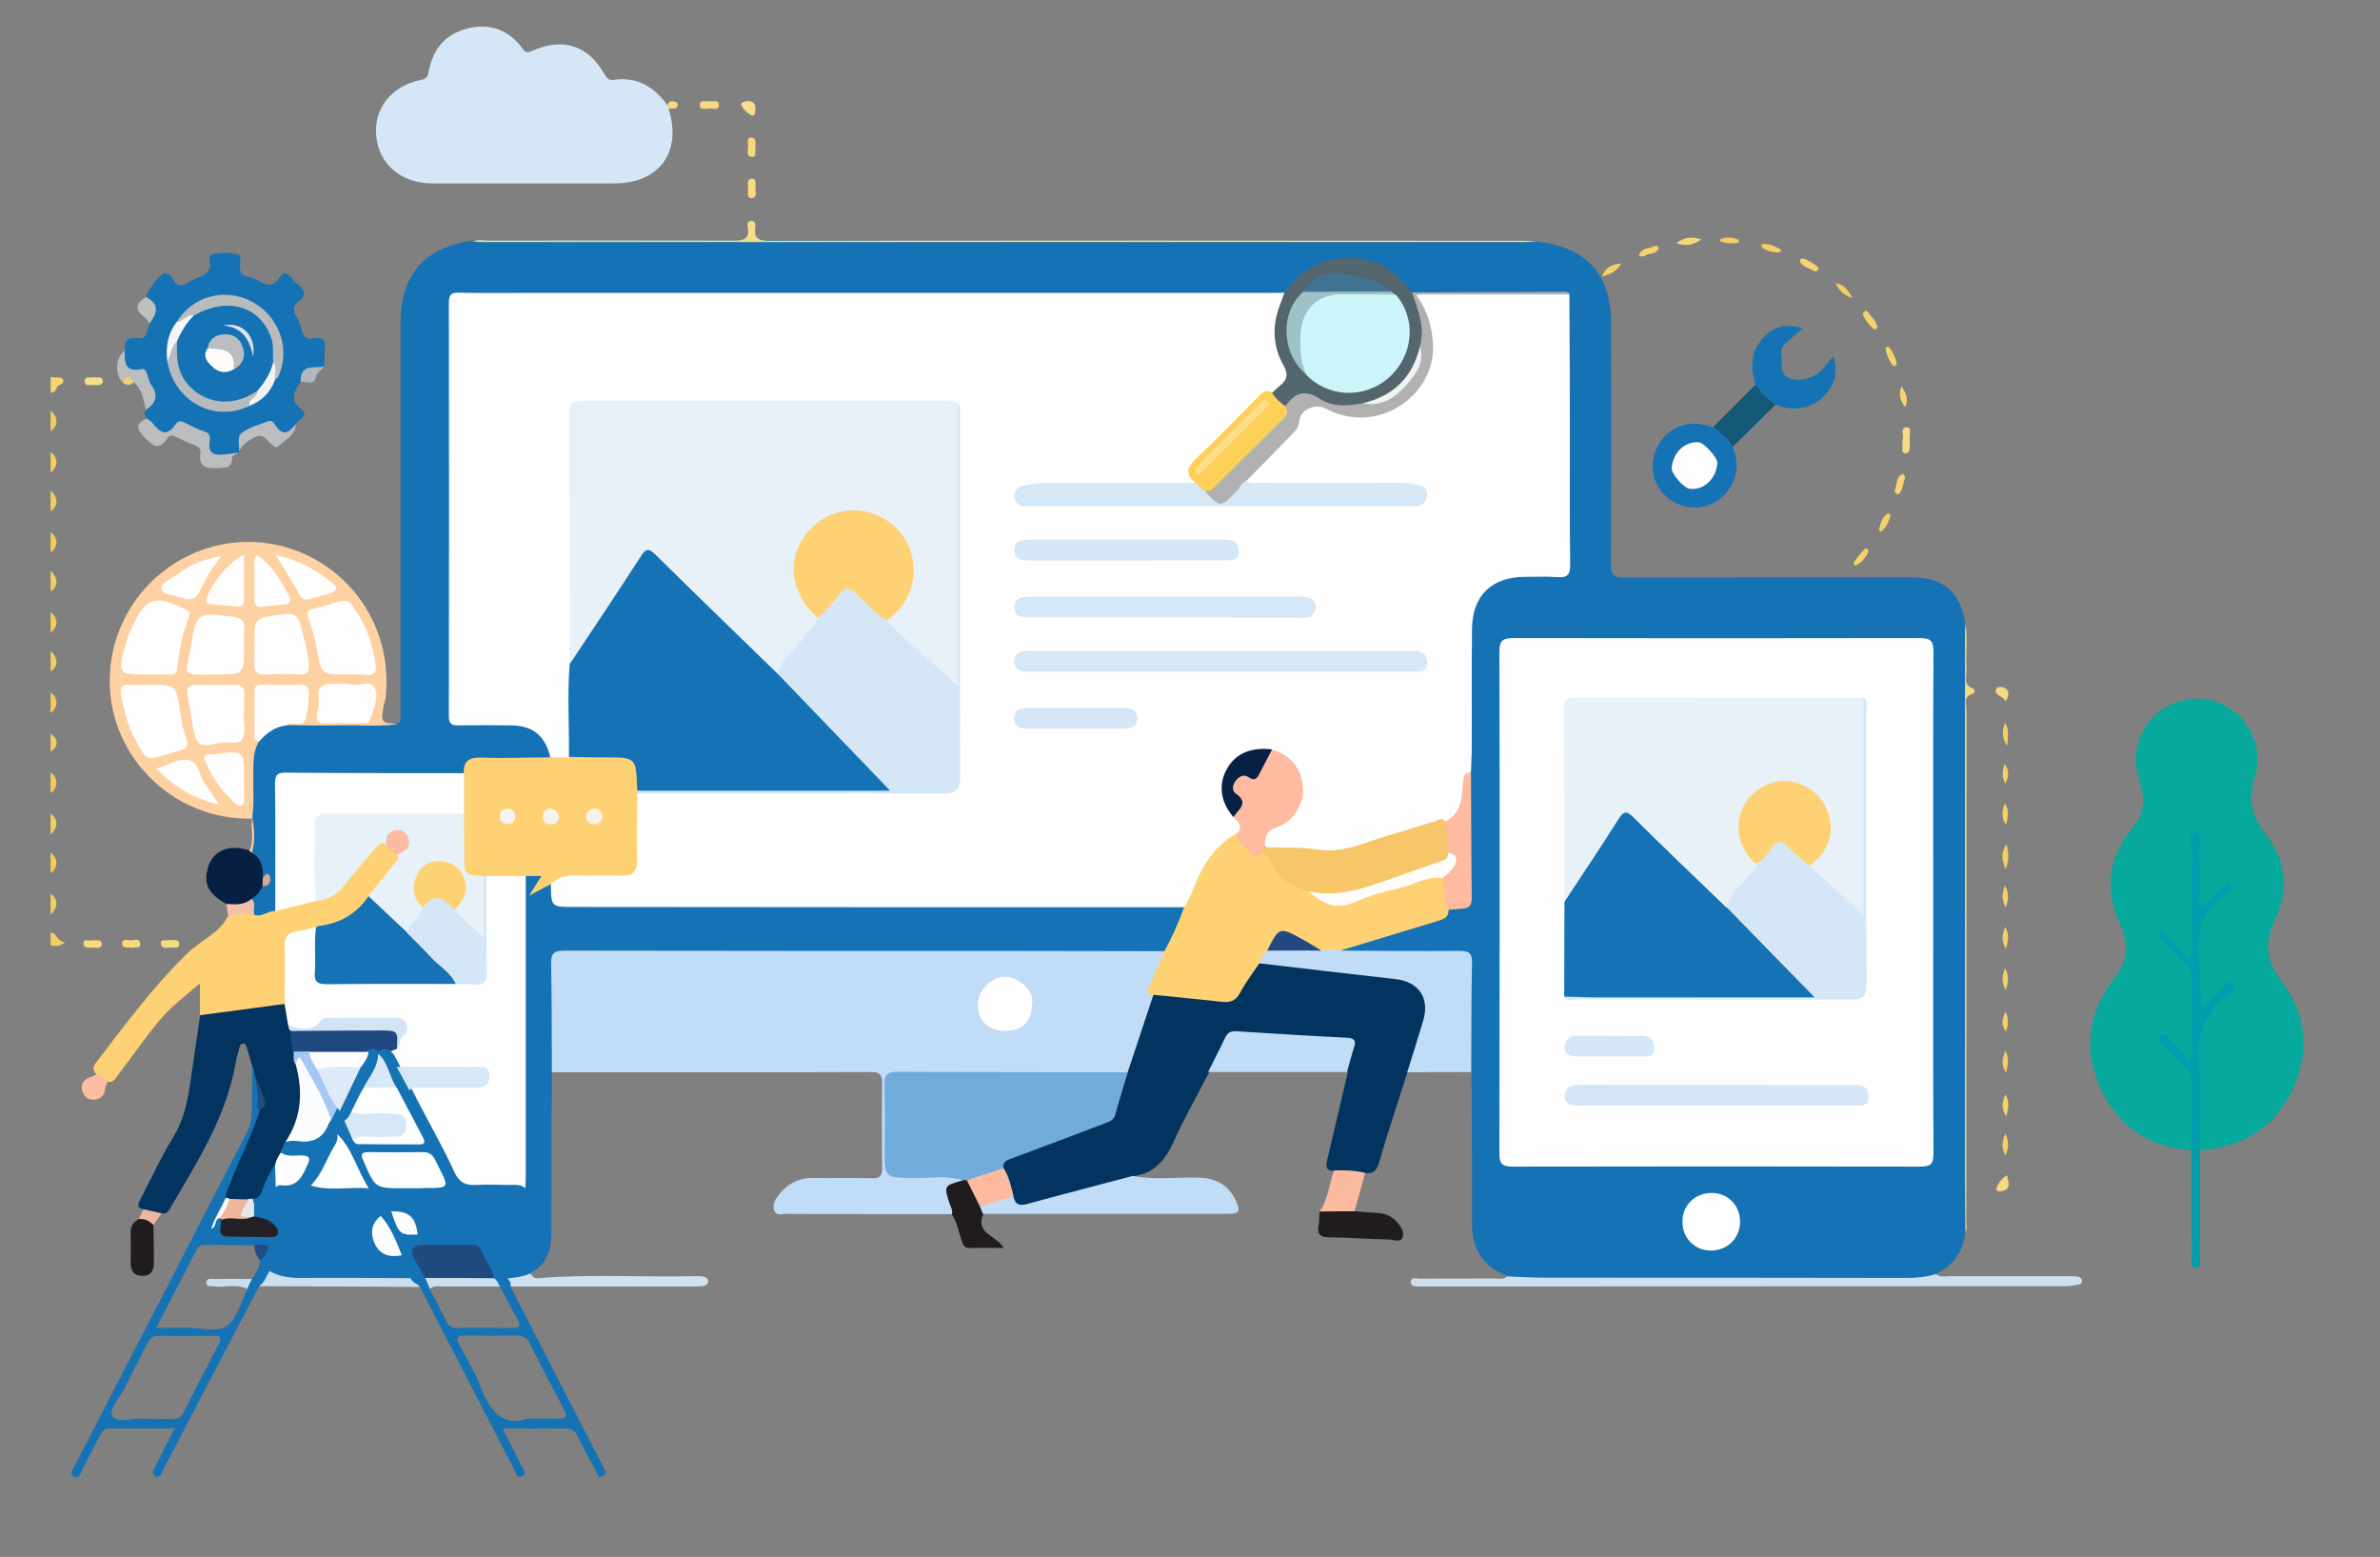 <?xml version="1.0" encoding="utf-8"?>
<!-- Generator: Adobe Illustrator 25.0.0, SVG Export Plug-In . SVG Version: 6.00 Build 0)  -->
<svg version="1.1" id="Layer_1" xmlns="http://www.w3.org/2000/svg" xmlns:xlink="http://www.w3.org/1999/xlink" x="0px" y="0px"
	 viewBox="0 0 921.6 602.7" style="enable-background:new 0 0 921.6 602.7;" xml:space="preserve">
<rect x="0" y="0" width="921.6" height="602.7" fill="#808080" stroke="none"/>
<style type="text/css">
	.st0{fill:#F5D472;}
	.st1{fill:#F3CD5A;}
	.st2{fill:#F4CF60;}
	.st3{fill:#F4CE5E;}
	.st4{fill:#F4CF5F;}
	.st5{fill:#F3CE5C;}
	.st6{fill:#F3CE5D;}
	.st7{fill:#F3CD59;}
	.st8{fill:#F3CD5B;}
	.st9{fill:#1572b4;}
	.st10{fill:#C0DCF6;}
	.st11{fill:#07a99d;}
	.st12{fill:#1572b4;}
	.st13{fill:#03345F;}
	.st14{fill:#FED1A3;}
	.st15{fill:#FED274;}
	.st16{fill:#CCE0EE;}
	.st17{fill:#009DAE;}
	.st18{fill:#1572b4;}
	.st19{fill:#F6DB89;}
	.st20{fill:#061F42;}
	.st21{fill:#201C1F;}
	.st22{fill:#CFE2EF;}
	.st23{fill:#1F1B1F;}
	.st24{fill:#F6D980;}
	.st25{fill:#135876;}
	.st26{fill:#BBBDBF;}
	.st27{fill:#CBE0EE;}
	.st28{fill:#FCBB9F;}
	.st29{fill:#BBBDBE;}
	.st30{fill:#FEBDA1;}
	.st31{fill:#F4C0AA;}
	.st32{fill:#BDBFC1;}
	.st33{fill:#B2B7BD;}
	.st34{fill:#F6DA86;}
	.st35{fill:#EFB69F;}
	.st36{fill:#F7DD8E;}
	.st37{fill:#F6D880;}
	.st38{fill:#F6D87F;}
	.st39{fill:#F6DA87;}
	.st40{fill:#F6D87E;}
	.st41{fill:#F5D77B;}
	.st42{fill:#F6DC8B;}
	.st43{fill:#F5D36D;}
	.st44{fill:#F5D573;}
	.st45{fill:#F5D36F;}
	.st46{fill:#F4D36D;}
	.st47{fill:#F4D36C;}
	.st48{fill:#F4D064;}
	.st49{fill:#F4D269;}
	.st50{fill:#F4D168;}
	.st51{fill:#F4D26B;}
	.st52{fill:#F4D165;}
	.st53{fill:#F4CF61;}
	.st54{fill:#F4CF5E;}
	.st55{fill:#ECCF77;}
	.st56{fill:#F6D982;}
	.st57{fill:#FEFEFE;}
	.st58{fill:#53666E;}
	.st59{fill:#B1B1B2;}
	.st60{fill:#FEBBA0;}
	.st61{fill:#DAA593;}
	.st62{fill:#70ABDA;}
	.st63{fill:#FEFDFC;}
	.st64{fill:#FEFDFD;}
	.st65{fill:#FEFEFD;}
	.st66{fill:#214981;}
	.st67{fill:#FBFCFD;}
	.st68{fill:#D2E4F3;}
	.st69{fill:#FDFDFE;}
	.st70{fill:#A7C6F6;}
	.st71{fill:#F1B59D;}
	.st72{fill:#FAFBFD;}
	.st73{fill:#224C84;}
	.st74{fill:#E6E8ED;}
	.st75{fill:#e7f1f7;}
	.st76{fill:#FABBA2;}
	.st77{fill:#B9BBBD;}
	.st78{fill:#B8BBBD;}
	.st79{fill:#1572b4;}
	.st80{fill:#F1F3F5;}
	.st81{fill:#F5F6F8;}
	.st82{fill:#1572b4;}
	.st83{fill:#FCFDFD;}
	.st84{fill:#214A81;}
	.st85{fill:#FDFEFE;}
	.st86{fill:#D6E7F6;}
	.st87{fill:#D6E8F6;}
	.st88{fill:#FCFCFD;}
	.st89{fill:#D8E8F7;}
	.st90{fill:#1572b4;}
	.st91{fill:#DDEBF8;}
	.st92{fill:#232127;}
	.st93{fill:#C9DEED;}
	.st94{fill:#244D85;}
	.st95{fill:#234A80;}
	.st96{fill:#FEFCFC;}
	.st97{fill:#D5E7F6;}
	.st98{fill:#F6C669;}
	.st99{fill:#FEBB9F;}
	.st100{fill:#FDD05A;}
	.st101{fill:#082043;}
	.st102{fill:#e7f1f7;}
	.st103{fill:#FEFDFB;}
	.st104{fill:#F6F3EF;}
	.st105{fill:#F6F2EB;}
	.st106{fill:#F5F4F1;}
	.st107{fill:#CCF5F9;}
	.st108{fill:#9DC2C8;}
	.st109{fill:#417492;}
	.st110{fill:#F1F2F2;}
	.st111{fill:#FDD274;}
	.st112{fill:#FEDE89;}
	.st113{fill:#BABCBE;}
	.st114{fill:#DEE4EC;}
</style>
<g>
	<path class="st0" d="M19.6,146c0.8,0,1.6,0.1,2.5,0.1c1,0.1,2.1-0.1,2.4,1.2c0.2,1-0.5,1.4-1.4,1.7c-1.6,0.4-1.2,3.3-3.4,3
		C19.6,150,19.6,148,19.6,146z"/>
	<path class="st1" d="M19.6,299c3,2.2,3,5.8,0,8C19.6,304.3,19.6,301.7,19.6,299z"/>
	<path class="st2" d="M19.6,361c2.6,0.2,2.4,3.6,5.6,3.7c-2.2,2-3.9,1.5-5.6,1.3C19.6,364.3,19.6,362.7,19.6,361z"/>
	<path class="st3" d="M19.6,346c3,2,3,5.4,0,8C19.6,351.3,19.6,348.7,19.6,346z"/>
	<path class="st4" d="M19.6,315c3,2,3,5.4,0,8C19.6,320.3,19.6,317.7,19.6,315z"/>
	<path class="st1" d="M19.6,237c3,2.1,3,5.7,0,8C19.6,242.3,19.6,239.7,19.6,237z"/>
	<path class="st3" d="M19.6,221c3,2.6,3,6,0,8C19.6,226.3,19.6,223.7,19.6,221z"/>
	<path class="st5" d="M19.6,175c3,2.1,3,5.6,0,8C19.6,180.3,19.6,177.7,19.6,175z"/>
	<path class="st1" d="M19.6,330c3,2.3,3,5.9,0,8C19.6,335.3,19.6,332.7,19.6,330z"/>
	<path class="st4" d="M19.6,252c3,2.6,3,6,0,8C19.6,257.3,19.6,254.7,19.6,252z"/>
	<path class="st6" d="M19.6,190c3,2.5,3,5.9,0,8C19.6,195.3,19.6,192.7,19.6,190z"/>
	<path class="st7" d="M19.6,268c3,2.2,3,5.8,0,8C19.6,273.3,19.6,270.7,19.6,268z"/>
	<path class="st8" d="M19.6,206c3,2.1,3,5.6,0,8C19.6,211.3,19.6,208.7,19.6,206z"/>
	<path class="st5" d="M19.6,159c3,2.4,3,5.9,0,8C19.6,164.3,19.6,161.7,19.6,159z"/>
	<path class="st2" d="M19.6,284c3.1,2,3.1,5,0,7C19.6,288.7,19.6,286.3,19.6,284z"/>
	<path class="st9" d="M595,93.5c19.5,2.2,28.9,12.6,28.9,32.3c0,30.9,0.1,61.9-0.1,92.8c0,3.9,1,5,5,5c37.1-0.1,74.2-0.1,111.3-0.1
		c12.6,0,19,5.6,20.9,18c0,78.6,0,157.1,0,235.7c-0.9,7.4-4.6,12.7-11.3,15.9c-2.8,3.4-6.8,3.2-10.5,3.2c-19.5,0.1-38.9,0-58.4,0
		c-29.5,0-58.9,0-88.4,0c-3.1,0-6.4,0.3-8.8-2.4c-9.7-3.6-13.7-10.8-13.6-20.9c0.1-19.4-0.1-38.9-0.2-58.3c-1.9-2-1.7-4.6-1.7-7.1
		c-0.1-10.8,0-21.6,0-32.4c0-5.5-0.5-5.9-6-5.9c-11.5-0.1-22.9,0-34.4,0c-2.3,0-4.7,0.2-6.9-0.6c-2.4-1.4-0.9-2.4,0.5-3
		c2.9-1.3,5.9-2.1,8.9-3c7.3-2,14.5-4.4,21.9-6.4c3.6-1,6.8-2.5,9.1-5.4c6.8-2,6.9-2,6.9-9.1c0-14.4-0.1-28.8,0.1-43.2
		c-0.2-17.5-0.1-34.9-0.1-52.4c0-3,0.5-6,1.2-8.9c2.1-9.1,9.2-14.9,18.6-15.2c3.8-0.1,7.6,0,11.5-0.1c6.3-0.1,6.7-0.4,6.7-6.9
		c0-21.8,0-43.6,0-65.4c0-9.3,0-18.6,0-27.9c0-2.1,0.3-4.3-0.8-6.3c-1.6-2-3.9-1.4-6-1.5c-17.1-0.1-34.2,0.2-51.2-0.2
		c-2.6-0.3-3.9-2.4-5.5-4c-11.9-12.3-28.7-12.3-40.7,0.1c-1.6,1.7-3,3.6-5.6,4c-3.2,0.5-6.3,0.3-9.5,0.3c-100.3,0-200.6,0-300.8,0
		c-10.6,0-10.6,0-10.6,10.7c0,47.8,0,95.6,0,143.4c0,1.3,0,2.7,0,4c0.2,6,0.6,6.5,6.6,6.6c6.2,0.1,12.3-0.3,18.5,0.2
		c7.9,0.6,13,6,12.8,13c-1.7,2.2-4.1,1.8-6.4,1.9c-5.6,0.1-11.3,0.3-16.9,0c-4.5-0.2-8.1,0.9-10.3,5.1c-2.5,1.4-5.2,1.1-7.8,1.1
		c-18.8,0-37.7,0-56.5,0c-6.7,0-7,0.3-7,7.1c0,12.3,0,24.7,0,37c0,2.5,0.2,5-0.7,7.4c-2.6,2.9-5.5,4.4-9.3,2.6
		c-1.2-1.9-0.9-4.1-1.1-6.2c0.3-2.6,2.6-3.9,4-5.8c1.9-1.1,2.4-2.2-0.1-3.2c-0.2-3.7-2.9-6.5-3.4-10c1-4.2,0.8-8.4,0.2-12.6h0.1
		c-0.9-0.9-1.1-2-1-3.2c0.7-6.4,0.2-12.8,0.4-19.2c0.1-2.7,0.5-5.2,2-7.5c2.8-4.7,7-7.1,12.4-7.4c10.1-0.1,20.2,0.1,30.4-0.1
		c4.1-0.1,8.1,1.9,12.3,0.7c0.9-1.9,0.4-3.9,0.5-5.9c0-49.6,0-99.3,0-148.9c0-18.9,9.8-29.8,28.5-31.9C217.8,93,251.9,93,286.1,93
		C388.8,93.5,491.9,93.5,595,93.5z"/>
	<path class="st10" d="M368.6,470c-21.3,0-42.6,0-64-0.1c-1.7,0-3.9,1-4.8-1.3c-0.8-2,0.2-4,1.4-5.6c3.4-4.5,7.8-7.1,13.6-7
		c7.7,0.1,15.3-0.1,23,0.1c2.8,0,3.8-0.8,3.8-3.7c-0.1-11-0.2-22,0-33c0.1-3.6-1.3-4.5-4.6-4.4c-23.2,0.1-46.3,0.1-69.5,0.1
		c-18,0-36,0-54,0c-1.6-1.6-1.6-3.6-1.6-5.6c-0.1-11.8-0.1-23.7,0-35.5c0.1-6.1,1.3-7.2,7.4-7.5c1.7-0.1,3.3,0,5,0c72,0,144,0,216,0
		c2.8,0,5.7-0.2,8.5,0.4c2.9,0.8,2.6,2.9,1.9,5.1c-0.9,2.8-2.4,5.4-3.7,8c-0.9,1.9-1.4,3.7,0,5.5c0.2,4.3-1.7,8-3,11.9
		c-1.4,4.4-2.8,8.8-4.1,13.2c-0.7,2.4-1.4,4.9-4.3,5.6c-2.6,0.6-5.3,0.4-8,0.4c-25.3,0-50.7,0-76,0c-7.2,0-7.5,0.3-7.5,7.7
		c0,7.5,0,15,0,22.5c0,7.4,0.2,7.6,7.5,7.7c4.7,0,9.3,0,14,0c2.2,0,4.4-0.1,6.3,1c1.6,1.5,0.3,2.5-0.9,2.9c-3.7,1.2-3.6,3.6-2.4,6.6
		C369.3,466.6,370.1,468.4,368.6,470z"/>
	<path class="st11" d="M848.5,445.3c-16.5-1.3-28.7-9.4-35.4-24.6c-6.6-15-4.3-29.4,5.7-42.2c5.1-6.5,5.8-13,2.3-20.4
		c-6.4-13.7-4.9-26.5,5-38.1c4.4-5.2,4.4-10.9,2.6-16.9c-1.7-5.4-2.3-10.7-0.5-16.2c3.9-12.2,16.7-19,29.1-15.5
		c12.3,3.6,19.7,16.6,15.9,29.1c-2.6,8.3-1.8,15,4,22.2c8.2,10.1,9.2,22.1,3.6,33.8c-4,8.5-3.3,15.5,2.5,23.1
		c9.7,12.6,11.3,26.9,4.8,41.4c-6.6,14.5-18.2,22.5-34.1,24.1c-0.7,0.1-1.3,0.2-2,0.3c-1.8-1.3-1.6-3.2-1.6-5
		c-0.1-13.2,0-26.3,0-39.5c0-3.4,1.1-6.1,3.5-8.5c2.8-2.8,5.8-5.5,8.2-8.7c-2.5,1.7-4.4,4.2-6.8,6c-2.9,2.2-4.5,1.8-4.7-1.7
		c-0.5-10-0.5-20,0-30c0.2-3.1,2.6-4.9,4.5-6.9c1.6-1.7,3.3-3.3,5.2-5.1c-1.7,1.3-2.8,2.7-4.2,3.8c-1.2,0.9-2.4,2.1-4,1.4
		c-1.6-0.7-1.7-2.4-1.7-3.9c-0.2-7,0-14-0.2-21c-0.1,10.9-0.1,21.8-0.1,32.7c0,1.8,0.1,3.7,0,5.5c-0.1,2.2,0.8,5.3-1.8,6.3
		c-2.1,0.8-3.7-1.7-5.3-3.2c-1.1-1-2-2-3.4-2.9c10,5.7,11.5,14.8,10.6,25.1c-0.5,5.5,0,11-0.2,16.5c0,1.3-0.1,2.9-1.4,3.5
		c-1.4,0.7-2.5-0.5-3.5-1.3c-1.9-1.6-3.5-3.5-5.7-4.9c2,2.6,4.3,5,6.7,7.2c2.7,2.6,4.1,5.5,4,9.3c-0.1,6.7,0,13.3-0.1,20
		C849.9,442,850.1,443.9,848.5,445.3z"/>
	<path class="st12" d="M450.8,368.2c-20.8,0-41.6-0.1-62.4-0.1c-56.6,0-113.2,0-169.7-0.1c-4,0-5.4,0.8-5.3,5.1
		c0.3,14,0.2,27.9,0.3,41.9c-0.1,21-0.2,42-0.2,62.9c0,6.4-2.1,11.6-7.9,14.9c-2.4,2.9-5.6,3.6-9.1,3c-2-0.7-3-2.5-4-4.2
		c-4.5-8.7-8.6-17.6-13.3-26.1c-2.1-3.8-1.1-5.5,3.3-5.7c5-0.3,9.9,0,14.9-0.1c1.8,0,3.8,0.4,4.4-2.1c0.4-3.2,0.2-6.3,0.2-9.5
		c0-33.2,0-66.4,0-99.6c0-2.6-0.2-5.3,0.4-7.9c1.2-3.1,3.7-3.3,6.1-2.1c2.7,1.3,0.6,3.3,0,4.9c2.1-0.5,4.3-3.7,6.2,0.3
		c1.5,5.8,1.5,5.8,8.9,5.8c74.9,0,149.8,0,224.7,0c3,0,6-0.3,8.9,0.5c1,0.4,2.1,1,1.8,2C457.4,357.9,456.2,364.2,450.8,368.2z"/>
	<path class="st13" d="M436.7,415c3.3-9.9,6.6-19.8,9.9-29.8c3.9-2.3,8-0.5,12-0.2c4.1,0.3,8.2,0.6,12.3,1.4
		c4.1,0.8,6.9-0.8,9.1-4.4c2.2-3.6,3.7-7.9,7.8-10c8-0.3,15.9,1.3,23.8,2.2c9.9,1.1,19.9,2,29.7,3.5c6.6,1,11.4,4.9,11.5,10.6
		c0.1,9.6-2.7,18.6-7.8,26.8c-3.7,11.6-7.6,23.2-11,34.9c-0.9,3.1-2.2,4.5-5.3,4.1c-4.1,1.5-8.1,0.9-11.9-0.9
		c-4.1,0.1-3.3-2.4-2.7-4.9c2.6-11,5.2-22.1,7.8-33.2c-0.8-2.5,0-5,0.6-7.4c0.7-2.7-0.2-4.1-2.9-4.6c-1.5-0.2-2.9-0.6-4.4-0.6
		c-11.6-0.2-23.2-0.9-34.8-1.8c-3.1-0.2-4.4,1.6-5.7,3.9c-2,3.6-3,7.8-6.5,10.5c-4.6,9-9.7,17.8-13.8,27c-3.2,7-7.4,12-15.3,13.2
		c-0.8,1.4-2.2,1.9-3.7,2.3c-12.3,3-24.5,6.5-36.7,9.7c-3.4,0.9-5.9,0.3-6.9-3.5c-0.8-4.1-2.7-7.8-3.8-11.8c-0.3-3.6,2.5-4.4,5-5.3
		c9.8-3.7,19.5-7.7,29.5-11c5.7-1.9,9.4-4.9,10.6-11.1C433.3,421.3,434.1,417.7,436.7,415z"/>
	<path class="st97" d="M258.9,42.1c5.3,16.8-3.6,28.9-21.1,28.9c-23.5,0-46.9,0-70.4,0c-12,0-20.7-7.4-21.7-18.3
		c-1.1-10.7,5.8-19.4,17.4-21.8c2.1-0.4,2.6-1.3,2.9-3.2c1.6-8.7,6.5-14.6,15.1-16.7c8.8-2.2,16.1,0.7,21.4,8c1.2,1.6,2,1.4,3.6,0.7
		c11.8-5.3,21.6-2.2,27.9,8.9c0.9,1.6,1.6,2.6,3.7,2.3c9.1-1.3,15.7,2.8,20.8,9.9C258.9,41.2,259.1,41.6,258.9,42.1z"/>
	<path class="st14" d="M154.2,280.3c-7.6,1.1-15.2,0.3-22.8,0.5c-6.8,0.1-13.6,0-20.5-0.1c-0.1-1.7,1.4-1.8,2.3-1.9
		c3.1-0.4,4.1-2.3,4.5-5c1-6.1,0-7.4-6.2-7.4c-13.1,0.1-11.5-1.6-11.6,11.7c0,3-0.3,5.9,0.4,8.9c-2.7,4.5-2.1,9.6-2.2,14.5
		c-0.1,5.1,0.4,10.3-0.5,15.4c-31.4,0.7-57-25.5-55-56.7c1.8-28.3,25.2-49.8,52.2-50.4c30.8-0.8,57.9,25.4,54.6,59.8
		c-0.1,1.1-0.5,2.3-0.8,3.4C147.4,279.8,147.4,279.8,154.2,280.3z"/>
	<path class="st13" d="M97.8,413.2c-0.7-2.4-1.4-4.8-2.1-7.2c-0.3-1-0.5-2.2-1.7-2c-1.2,0.1-1.2,1.3-1.5,2.3
		c-0.3,1.5-0.9,2.9-1.1,4.3c-3.5,21.2-14.8,38.9-25.4,56.9c-0.8,1.4-1.5,2.6-3.4,2.2c-2.5,0.2-5.1,0.8-7-1.6c-2.9-0.5-2.2-2-1.2-3.9
		c4.2-7.9,7.8-16.1,12.5-23.7c5.5-8.8,6.4-18.6,7.8-28.4c0.9-6.4,1.9-12.7,2.8-19.1c1.6-1.4,3.6-1.6,5.5-1.9
		c7.2-1.1,14.4-2,21.5-3.3c2-0.3,3.9-0.4,5.8,0.5c2.3,2.1,1.9,5.1,2.7,7.8c0.1,1.1,0.3,2.1,0.6,3.1c0.4,2.5,0.8,5.1,1.3,7.6
		c0.1,1.8,0.1,3.6,0.8,5.3c0.1,0.5,0.2,1,0.3,1.5c3.3,10,1.9,19.3-4.1,28c-0.8,1.5-1.4,3.2-2.1,4.7c-0.9,1.7-1.7,3.5-2.5,5.3
		c-1.6,3.2-3.3,6.3-4.6,9.7c-0.9,2.3-2.4,3.8-5,4c-0.8,0.1-1.6,0.1-2.4,0.1c-2.1,0-4.3,0.1-6.4-0.3c-0.5-0.1-1-0.4-1.4-0.7
		c-1.4-2-0.4-3.8,0.3-5.7c2.5-6.3,5-12.7,8.3-18.7c1.7-3.1,2.7-6.4,3.5-9.8c1.6-2.4,1.6-4.9,0.5-7.5c-0.8-2-1.4-4.1-1.6-6.2
		C97.9,415.4,98.4,414.2,97.8,413.2z"/>
	<path class="st15" d="M110.4,388.6c-11,1.5-22,2.9-33,4.4c0-4.3,0-8.6,0-12.3c-4.7,4.1-10.2,8.1-14.6,13.1
		c-6.1,7-11.3,14.8-17,22.2c-1.1,1.4-1.9,3.3-4.3,2.8c-1.8-0.4-3.2-1.4-4.2-2.9c-2.1-2.1-0.7-3.8,0.6-5.5
		c11-14.3,21.7-28.8,34.8-41.5c5-4.9,12.1-7.5,15.5-14.1c3.1-2.9,6.5-3.1,10-0.8c3,1.4,5.4-1.5,8.3-1.3c4.3-3.6,10-3.5,15-5.1
		c6.2-0.4,10.1-4.4,13.6-8.8c2.9-3.6,5.7-7.3,8.9-10.6c1.5-1.5,2.9-3.4,5.5-2c1.7,1.3,3.2,2.8,4.8,4.3c1.5,2,0.2,3.4-0.9,4.9
		c-3.3,4.4-6.8,8.5-10.4,12.6c-4.6,8.3-12.9,10.3-21.1,12.4c-10,2.9-10,0.7-9.9,12.9c0,3.5,0.1,7,0,10.5
		C111.9,385.4,112.1,387.4,110.4,388.6z"/>
	<path class="st12" d="M56.8,162c-0.3-1-1.6-2-0.3-3.1c2.3-3.7,2.4-7.4,0.1-11.2c-1-1.7-2-2.8-4-3.3c-5.6-1.4-6.2-2.7-4.2-8.4
		c-0.4-3.7,0.6-5.7,5-5.1c4.2,0.6,3.3-3.5,4.5-5.6c0.8-3.6,1.5-7.1-1.3-10.2c0-2.1,5.6-9.5,7.3-9.4c1.6,0.1,2.5,1.6,3.3,2.7
		c1.7,2.6,3.3,2.5,5.7,0.9c1.6-1.1,3.6-1.7,5.4-2.5c1.6-0.7,2.6-1.8,3-3.6c0.3-1.7-1-4.4,1.1-4.8c3-0.7,6.3-0.6,9.4,0
		c2.1,0.4,1.1,2.8,1.1,4.3c-0.1,2.5,0.5,4.1,3.3,4.5c1.3,0.1,2.6,0.7,3.7,1.4c3.3,2.2,6.1,2.7,8.5-1.4c1.3-2.3,2.8-1.6,4.2,0.1
		c0.7,0.9,1.5,1.8,2.4,2.5c2.9,2.3,4.2,4.4,0.4,7.1c-1.8,1.3-2,3.2-0.8,5.3c1,1.7,1.8,3.6,2.2,5.5c0.6,2.6,1.8,3.8,4.4,3.3
		c3.6-0.7,5.2,0.6,4.6,4.5c-0.3,2.1-0.1,4.3-0.2,6.5c-3.9,0.7-7.2,2.2-9.2,5.9c-2.5,3.6-4.5,6.8,0.4,10.6c3.4,2.7-1.8,3.6-2.1,5.7
		c-2.7,5.3-3.3,5.4-8,2.3c-4.1-2.7-12.6,0.8-13.5,5.8c-0.2,1,0.2,2-0.5,2.9l0,0c-1.2,0.8-2.8,0.8-4.1,1.4c-4.6,2.1-7.1,0.6-8.2-4.2
		c-1-4.7-8.4-8.3-12.4-6.1C62,169.3,59.9,168.5,56.8,162z"/>
	<path class="st10" d="M544.9,415.1c2.1-6.7,4.2-13.3,6.2-20c2.6-8.8-1.7-15.1-10.9-16.1c-17.5-2-35.1-4-52.6-6.1
		c-0.5-3.2,1-5,3.9-6c6.7-0.8,13.4-0.1,20.1-0.3c2.8,0.1,5.7-0.6,8.2,1.4c15.1,0.1,30.2,0.2,45.4,0.1c3.6,0,4.9,0.8,4.8,4.6
		c-0.3,14.1-0.2,28.2-0.3,42.3C561.4,415,553.2,415,544.9,415.1z"/>
	<path class="st10" d="M392.4,463.1c0.7,3.3,2.4,3.8,5.6,2.9c13.5-3.7,27.1-7.2,40.7-10.8c8.5,1.7,17.1,0.4,25.7,0.7
		c6.4,0.2,11.2,2.7,14,8.6c2.2,4.6,1.6,5.4-3.5,5.4c-31.4,0-62.8,0-94.2,0c-1.5-0.6-2-1.7-1.3-3.2
		C383.5,464.8,387.5,462.5,392.4,463.1z"/>
	<path class="st16" d="M583.6,494.1c5,0.2,10,0.5,14.9,0.5c46.6,0,93.3,0,139.9,0.1c3.9,0,7.6-0.4,11.3-1.5c1.6,1.4,3.5,0.8,5.3,0.8
		c15.2,0,30.3,0,45.5,0c1.3,0,2.7,0,4,0.2c0.8,0.1,1.6,0.6,1.7,1.5c0.1,1.1-0.8,1.5-1.5,1.6c-1.6,0.3-3.3,0.6-4.9,0.6
		c-82.8,0-165.6,0.1-248.4,0.1c-0.5,0-1,0-1.5,0c-1.5-0.1-3.6,0.2-3.6-1.7c0-2.2,2.3-1.3,3.6-1.3c9.5-0.1,19,0,28.5-0.1
		C580.1,494.9,582,495.6,583.6,494.1z"/>
	<path class="st10" d="M467.8,415c2.2-4.4,4.5-8.8,6.6-13.3c0.9-1.9,2.1-2.6,4.2-2.5c14.3,0.9,28.5,1.8,42.8,2.5
		c2.9,0.1,3.9,1,2.9,3.8c-1,3.1-1.8,6.3-2.7,9.5C503.7,415,485.8,415,467.8,415z"/>
	<path class="st17" d="M848.5,445.3c0-8.8,0-17.7,0.2-26.5c0-2.4-0.7-4.1-2.4-5.7c-2.8-2.6-5.5-5.3-8.1-8.1c-1-1.1-3.4-2.1-1.7-4
		c1.8-2,2.9,0.4,3.9,1.4c2.4,2.5,4.6,5.1,6.8,7.7c0.5-0.3,0.9-0.6,1.4-0.9c0-10.6,0-21.2,0-31.8c0-1.9-1.2-3-2.4-4.2
		c-3.1-3.1-6.1-6.1-9.2-9.2c-0.6-0.7-1.8-1.4-0.7-2.5c0.9-0.9,1.9-0.3,2.6,0.5c2.8,3,5.5,6.1,8.2,9.1c0.5-0.3,1-0.7,1.5-1
		c0-13.2-0.1-26.5,0.1-39.7c0-2.9-1.8-7.9,1.6-8.1c2.6-0.2,1.1,5.1,1.3,7.9c0.3,5.8,0.1,11.7,0.1,17.5c0,1-0.4,2.2,0.6,2.7
		c1.4,0.8,2.1-0.7,2.8-1.4c2.1-1.9,4-4,6.1-6c0.8-0.8,1.7-1.2,2.6-0.2c0.7,0.9,0,1.5-0.6,2.1s-1.1,1.3-1.8,1.8
		c-8.6,5.9-11.1,14-9.9,24.1c0.7,6.3,0.1,12.8,1.3,20c2.9-3.1,5.8-6.2,8.8-9.2c0.9-1,2-2.1,3.3-0.6c1.1,1.2,0,2.1-0.7,3
		c-0.4,0.5-0.9,1-1.4,1.4c-9.5,6.7-12.4,15.6-11.3,27.1c1,10.9,0.4,22,0.4,32.9c0,13.8,0,27.6-0.1,41.4c0,1.5,0.8,4-1.6,3.9
		c-2.3-0.1-1.5-2.6-1.5-4.1C848.5,472.9,848.5,459.1,848.5,445.3z"/>
	<path class="st18" d="M670.9,173c5.8,13-5.4,25.2-17,23.3c-9.4-1.5-15.6-10.1-13.6-19.1c2.1-9.6,10.8-15,20.2-12.6
		c1,0.2,1.9,0.5,2.9,0.7C667.7,166.2,670.6,168.3,670.9,173z"/>
	<path class="st18" d="M679.8,148.9c-1.9-6-2.1-11.8,2.1-17.1c3.9-4.9,9-7,16.2-4.7c-2.1,1.8-4.2,3.6-6.3,5.4
		c-1.5,1.3-2.4,2.7-2,4.8c0.6,2.9-0.9,6.8,2.1,8.6c3.8,2.3,10.3,0.7,13.5-2.6c1.4-1.4,2.5-3.1,4.5-5.4c1.9,6.1,0.6,10.3-2.4,14
		c-4,5-9.3,6.9-15.5,6c-1.5-0.2-2.9-0.8-4.3-1.2C683.1,156,680.7,153.2,679.8,148.9z"/>
	<path class="st19" d="M595,93.5c-1.5,0.1-3,0.2-4.5,0.2c-134.5,0-269,0-403.4,0c-1.3,0-2.6-0.1-4-0.2c1.7-0.9,3.6-0.4,5.4-0.4
		c32,0,64-0.1,95.9,0c3.6,0,5.8-0.6,5.2-4.8c-0.2-1-0.5-2.7,1.2-2.8c1.5-0.1,1.9,1.4,1.7,2.5c-0.8,5,2,5.2,5.9,5.2
		c97.1-0.1,194.2-0.1,291.3,0C591.4,93.2,593.2,93.4,595,93.5z"/>
	<path class="st20" d="M101.6,343c-0.8,2.2-2.3,3.7-4.1,5c-3,3.8-5.1,4.2-9.8,2c-6.6-3.8-8.7-7.3-7.5-12.9c1.6-7.6,8-10.7,16.5-7.8
		c0.4,0.1,0.7,0.3,0.8,0.8c4.1,2.2,4.3,6,4.3,9.9C102.6,341,102.4,342,101.6,343z"/>
	<path class="st21" d="M524.5,468.9c3.1,0.2,6.3,0.5,9.4,0.7c2.4,0.2,4.5,1,6.3,2.7c1.9,1.8,3.6,4.2,3,6.5c-0.7,2.5-3.7,1-5.6,1
		c-7.5-0.1-14.9-0.8-22.4-0.8c-3.5,0-5.3-0.7-4.6-4.6c0.3-1.8,0.2-3.6,0.4-5.5C515.5,467.1,520,466.5,524.5,468.9z"/>
	<path class="st22" d="M197.6,498c-1.2-0.7-1-2-1.1-3.1c3.1-0.3,6.1-0.7,9-2c0.6,1.4,1.6,2.1,3.1,1.9c20.3-1.7,40.5-0.3,60.8-0.8
		c1,0,2,0,3,0.2s1.9,0.8,1.8,2c-0.1,0.9-0.9,1.5-1.7,1.6c-1.5,0.2-3,0.2-4.5,0.2C244.6,498,221.1,498,197.6,498z"/>
	<path class="st23" d="M379.5,467.2c0.4,1,0.8,1.9,1.2,2.9c-3.2,7.4,5.1,8.1,8,13c-4.9,0-9-0.1-13,0c-2.2,0.1-2.7-1-3.3-2.8
		c-1.2-3.4-1.7-7.1-3.8-10.2c0.4-1.5-0.4-2.9-0.9-4.2c-2.2-6.9-2.2-6.9,4.9-8.9c0.7-0.5,1.4-0.5,2.1-0.1
		C376.9,459.9,379.3,463.1,379.5,467.2z"/>
	<path class="st24" d="M761.1,477.3c-0.1-7.3-0.2-14.6-0.2-21.9c0-70.1,0-140.2,0-210.3c0-1.2,0.1-2.3,0.2-3.5
		c0.9,5.8,0,11.6,0.4,17.4c0.2,2.7-1.6,6.1,2.6,7.6c0.8,0.3,0.7,1.7-0.3,2c-3.7,1-2.3,4-2.3,6.2c-0.1,65.5,0,131.1-0.1,196.6
		C761.4,473.4,761.9,475.4,761.1,477.3z"/>
	<path class="st25" d="M679.8,148.9c2.1,3.1,4.6,5.8,7.8,7.7c-5.6,5.5-11.1,10.9-16.7,16.4c-1.8-3.3-4.5-5.6-7.5-7.7
		C668.8,159.9,674.3,154.4,679.8,148.9z"/>
	<path class="st26" d="M56.8,162c0.8,0.6,1.7,1,2.3,1.8c2.9,3.8,5.7,5.4,8.9,0.4c1-1.6,2.4-1.2,3.9-0.4c2.3,1.2,4.7,2.5,7.2,3.2
		c2.4,0.7,2.3,2.3,2.1,3.9c-0.8,5.1,2.2,5.4,5.9,5c1.8-0.2,3.6-0.5,5.4-0.7c-0.9,0.6-2.6,1.2-2.6,1.9c0,4.6-3.1,3.9-6.1,4.1
		c-4.1,0.2-6.9-0.5-6.2-5.6c0.3-1.9-0.9-2.9-2.7-3.5c-2.2-0.7-4.3-1.8-6.3-2.8c-1.5-0.8-2.9-1.1-3.9,0.5c-3.3,5-5.7,2.5-8.8-0.5
		C52.7,165.9,52.5,163.8,56.8,162z"/>
	<path class="st27" d="M100.4,497.9c0.8-2.2,1.4-4.6,3.3-6.2c5.5-0.5,10.6,2.1,16.1,1.9c10.9-0.4,21.9-0.2,32.8-0.1
		c2.3,0,4.7-0.3,6.7,1.4c1.4,0.8,2.6,1.7,3.1,3.3C141.8,498,121.1,498,100.4,497.9z"/>
	<path class="st28" d="M524.5,468.9c-4.5,0-9.1,0-13.6,0.1c3.5-4.7,3.7-10.6,5.7-15.9c4-0.2,8,0,12,0.9
		C527.2,459,525.9,464,524.5,468.9z"/>
	<path class="st23" d="M59.4,474.2c0.1,4.9,0.2,9.9,0.2,14.8c0,2.9-1.3,4.9-4.3,4.9c-3.3,0.1-4.7-1.9-4.7-5c0-4,0.1-7.9,0-11.9
		c-0.1-2.5,1.2-4,3.2-5.1C56.4,470.5,58.5,470.9,59.4,474.2z"/>
	<path class="st29" d="M48.4,135.9c-0.4,4.6,0.2,8.3,6.3,7c1.5-0.3,1.9,0.9,2.3,2c0.5,1.4,0.7,3,1.6,4.1c2.9,4.1,1.7,7.2-2.1,9.7
		c-1-3.9-1.3-8-4.8-10.8c-1.4-0.6-2.9-0.6-4.3,0C44.3,144.9,44.8,137.6,48.4,135.9z"/>
	<path class="st26" d="M92.6,175c0.2-2.6-1-6,1.1-7.5c3-2.2,6.9-3.2,10.4-4.5c1-0.4,1.9,0.6,2.4,1.4c3,4.9,5.5,3,8.1-0.3
		c-0.2,4.4-4.1,6-6.7,8.6c-1,1-2.1-0.1-3-0.9c-1.9-1.8-3.3-4.4-6.9-2.2C95.7,171,93.5,172.2,92.6,175z"/>
	<path class="st30" d="M37.4,415.9c2,0.1,3.2,1.3,4.2,2.9c-0.3,0.9-0.8,1.8-0.9,2.8c-0.3,2.9-2.2,4.1-4.7,4.1
		c-2.2,0-3.7-1.5-4.2-3.6c-0.6-2.7,0.8-4.4,3.4-5.2C35.9,416.7,36.7,416.3,37.4,415.9z"/>
	<path class="st31" d="M87.7,349.9c3.4,0.3,6.9,0.5,9.8-2c1.7,1.9,0.5,4.1,0.9,6.1c-3.4,0-6.7-0.6-10,0.8
		C88.1,353.2,87.9,351.6,87.7,349.9z"/>
	<path class="st32" d="M56.6,115c5.4,2.8,4.2,6.4,1.3,10.2c-0.6-0.8-1-1.7-1.8-2.3C52.1,120,52.4,117.4,56.6,115z"/>
	<path class="st33" d="M116.4,147.8c-0.2-7.1,5.3-5.2,9.2-5.9c-1.2,1.4-2.9,2-3.4,4.5C121.6,149.4,118.4,147.5,116.4,147.8z"/>
	<path class="st34" d="M739.5,169.6c0,1.5,0.1,2.5,0,3.4c-0.1,1.1-0.2,2.6-1.7,2.5c-1.6-0.2-1.1-1.7-1.1-2.8
		c-0.1-0.8-0.1-1.7,0.1-2.5c0.5-1.7-1.2-4.8,1.6-4.8C740.6,165.5,739.2,168.4,739.5,169.6z"/>
	<path class="st35" d="M59.4,474.2c-1.6-1.6-3.4-2.5-5.7-2.3c0.6-1.3,1.3-2.5,1.9-3.8c2.3,0.5,4.7,1.1,7,1.6
		C61.5,471.2,60.5,472.7,59.4,474.2z"/>
	<path class="st36" d="M289.5,39.1c2,0,3.1,0.9,3,3c0,1.1-0.1,3.1-1.3,2.6c-1.7-0.7-3.3-2.3-4.1-3.9
		C286.5,39.7,288.4,39.2,289.5,39.1z"/>
	<path class="st37" d="M274.7,39.1c1.4,0.3,3.7-0.5,3.7,1.4c0.1,2.5-2.4,1.4-3.8,1.5c-1.3,0-3.6,0.8-3.6-1.2
		C270.9,38.2,273.4,39.6,274.7,39.1z"/>
	<path class="st24" d="M289.6,73.2c0.4-1.4-0.9-3.9,1.5-4c2-0.1,1.4,2.2,1.4,3.5c0,1.5,0.9,3.9-1.4,4
		C289,76.9,289.9,74.6,289.6,73.2z"/>
	<path class="st38" d="M292.6,57.4c-0.4,1.3,0.6,3.6-1.7,3.3c-2.2-0.3-1.2-2.7-1.2-4.1c0-1.2-0.7-3.6,1.5-3.3S292.1,56,292.6,57.4z"
		/>
	<path class="st39" d="M65.3,363.8c1.6,0.6,4-0.9,4.1,1.7c0,1.8-2,1.3-3.2,1.3c-1.5,0-3.9,0.7-3.9-1.7
		C62.2,363.2,64.4,364.5,65.3,363.8z"/>
	<path class="st38" d="M35.6,363.9c1.5,0.4,3.8-0.6,3.8,1.5s-2.2,1.4-3.5,1.4c-1.4,0.1-3.6,0.4-3.6-1.5
		C32.3,363,34.7,364.6,35.6,363.9z"/>
	<path class="st40" d="M51.1,366.9c-1.4-0.3-3.8,0.6-3.8-1.8c0-1.8,2.1-1.1,3.2-1.1c1.4,0.1,3.8-1.1,3.8,1.5
		C54.4,367.3,52.3,366.6,51.1,366.9z"/>
	<path class="st41" d="M649.1,94.1c3.4-2.4,6-2.6,9.7-1.4C655.6,94.9,653,95.5,649.1,94.1z"/>
	<path class="st42" d="M36.2,146c1.5,0.3,3.8-0.5,3.6,1.7c-0.2,1.9-2.4,1.3-3.7,1.3s-3.5,0.7-3.3-1.6C33,145.3,35.2,146.5,36.2,146z
		"/>
	<path class="st43" d="M637.1,99c-1.7,0.6-2.7,0.2-2.3-0.7c1.1-2.4,3.8-2.1,5.8-3c0.8-0.4,2,0.3,1.6,1.1
		C641.1,98.8,638.1,97.7,637.1,99z"/>
	<path class="st44" d="M735.2,191.4c-1.2-0.3-1.8-1-1.4-1.8c0.8-2,0.3-4.8,2.7-6c0.8-0.4,1.3,0.9,1.1,1.7
		C736.9,187.3,736.8,189.7,735.2,191.4z"/>
	<path class="st45" d="M704.3,103.7c-0.5,1.5-1.4,1.6-2.1,1.1c-1.8-1.2-4.3-1.4-5.2-3.6c-0.3-0.8,0.8-1.4,1.7-1
		C700.8,101.1,702.7,102.2,704.3,103.7z"/>
	<path class="st24" d="M776.7,271.6c-0.7-2.2-4.4-2.1-3.8-4.7c0.3-1.3,2.4-1.1,3.4-0.6C778.6,267.6,777.6,269.6,776.7,271.6z"/>
	<path class="st24" d="M777.2,455c0.4,2.4,1.5,4.6-0.8,5.7c-1.3,0.6-4.8,1.3-2.6-2.3C774.3,457.5,775.2,456,777.2,455z"/>
	<path class="st46" d="M722.7,120.1c1.6,2.1,3.6,3.8,4.3,6.4c0.1,0.2-0.5,0.8-0.9,1c-0.9,0.3-5.2-5.2-4.7-6.2
		C721.6,120.8,722.1,120.6,722.7,120.1z"/>
	<path class="st47" d="M731,134.2c1.2,0.2,3.9,5.9,3.4,6.8c-0.3,0.6-1,1.1-1.5,0.4c-1.5-1.9-2.4-4.2-2.8-6.6
		C730,134.7,730.7,134.4,731,134.2z"/>
	<path class="st48" d="M689.9,96.9c-0.7,0.6-0.8,0.8-0.9,0.8c-2.5,0.1-4.8-0.5-6.8-2c-0.2-0.1,0.1-1.2,0.2-1.2
		C685,94.3,687.4,95.1,689.9,96.9z"/>
	<path class="st49" d="M723.6,213.6c-1.2,2.1-2.5,4.1-4.8,5.2c-0.7,0.3-1.3-0.8-0.9-1.2c1.2-1.7,2.5-3.4,4-4.9
		C722.7,211.8,723.3,212.6,723.6,213.6z"/>
	<path class="st48" d="M777,326.8c0.8,3.5,1.1,6.1-0.4,9.7C775.1,332.7,774.7,330.1,777,326.8z"/>
	<path class="st48" d="M776.7,367.3c-1.5-2.6-1.7-5.1-0.2-8.5C778.3,362.2,777.5,364.8,776.7,367.3z"/>
	<path class="st48" d="M776.7,383.3c-1.5-2.6-1.7-5.1-0.3-8.5C778.3,378.2,777.5,380.8,776.7,383.3z"/>
	<path class="st48" d="M776.7,351.3c-1.5-2.6-1.7-5.1-0.3-8.5C778.3,346.2,777.5,348.8,776.7,351.3z"/>
	<path class="st50" d="M728.1,205.9c-0.3-0.6-0.6-0.9-0.5-1.1c0.7-2.3,1.2-4.8,3.6-6.1c0.1-0.1,1,0.7,0.9,0.9
		C731.2,201.9,730.6,204.5,728.1,205.9z"/>
	<path class="st48" d="M776.6,303.4c-1.7-2.6-1.1-5.1-0.4-7.7C778.3,298.2,777.7,300.8,776.6,303.4z"/>
	<path class="st48" d="M776.6,391.7c1.4,2.6,1,5.1,0.2,7.7C774.9,396.9,775.2,394.3,776.6,391.7z"/>
	<path class="st48" d="M776.8,415.3c-1.7-2.5-1.8-5.1-0.2-8.6C778.2,410.1,777.4,412.7,776.8,415.3z"/>
	<path class="st51" d="M776.6,423.7c1.4,2.6,1.4,5.1,0.2,8.5C774.8,428.9,775.3,426.3,776.6,423.7z"/>
	<path class="st52" d="M627.8,102c-1.8,3.1-4.1,4.1-7.5,5.1C621.8,103.3,624.2,102.3,627.8,102z"/>
	<path class="st48" d="M776.8,319.3c-1.8-2.5-1.6-5.1-0.6-8.3C778.6,314.1,777.2,316.8,776.8,319.3z"/>
	<path class="st48" d="M776.5,447.3c-1.3-2.6-1.5-5.1,0-8.5C778.1,442.1,777.8,444.7,776.5,447.3z"/>
	<path class="st48" d="M776.3,279.7c1.8,2.5,1.2,5.1,1,9C774.6,285,775.7,282.3,776.3,279.7z"/>
	<path class="st44" d="M736.3,149.5c1.5,2.3,2.9,4.6,1.5,8.1C735.3,154.7,735.4,152.1,736.3,149.5z"/>
	<path class="st53" d="M666.1,93.4c0.1-0.5,0.1-0.8,0.1-0.8c2.4-1,4.7-0.8,7,0.2c0.2,0.1,0.1,1.2,0,1.2
		C670.9,94.3,668.4,94.4,666.1,93.4z"/>
	<path class="st54" d="M717.3,115.4c-4-1.4-5.4-3.4-6.5-5.8C713.7,110,715.4,111.8,717.3,115.4z"/>
	<path class="st14" d="M97.4,330.1c-0.3-0.3-0.5-0.5-0.8-0.8c2-4,0.4-8.3,1-12.4C98.5,321.3,98.9,325.7,97.4,330.1z"/>
	<path class="st55" d="M47.5,148c1.4-2.8,2.9-2.8,4.3,0C50.3,149.3,48.9,149.3,47.5,148z"/>
	<path class="st56" d="M258.9,42.1c-0.2-0.4-0.3-0.8-0.5-1.2c0.5-2,1.9-1.9,3.4-1.4c0.3,0.1,0.7,0.8,0.7,1.1
		C262,42.8,260.2,41.8,258.9,42.1z"/>
	<path class="st57" d="M458.5,351.2c-78.7,0-157.3,0-236-0.1c-9.1,0-9.1,0-9.2-9c1.1-4.2,4.6-4.3,7.8-4.6c5.8-0.4,11.6,0,17.4-0.2
		c5.4-0.1,6.3-1,6.5-6.4c0.1-6,0-11.9,0.1-17.9c0-2.3-0.2-4.7,1.6-6.6c2.3-1.4,4.9-0.9,7.3-0.9c35.3-0.1,70.6,0.2,105.9-0.2
		c2,0,4,0,6-0.1c2.6-0.1,4-1.4,4-4c0-1.2,0.1-2.3,0.1-3.5c0.2-44.6,0.3-89.2,0.2-133.8c0-2.1,0.4-4.4-1.4-6.1
		c-1.7-1.4-3.8-1.2-5.7-1.2c-44.4,0-88.9,0-133.3,0c-6.9,0-7.5,0.6-7.5,7.4c-0.1,31,0.1,61.9-0.1,92.9c0.2,10.2,0.1,20.4,0.1,30.6
		c0,1.8,0,3.6-1,5.3c-2.7,2.2-5.4,2.2-8.2,0.3c-2-8.3-6.7-12.2-15.1-12.3c-6.8-0.1-13.7-0.1-20.5,0c-2.9,0.1-3.7-0.9-3.7-3.7
		c0.1-53.3,0.1-106.6,0-159.9c0-3.1,0.9-4,4-3.9c7.8,0.2,15.7,0.1,23.5,0.1c96.6,0,193.2,0,289.7,0c2.2,0,4.3-0.1,6.5-0.1
		c1.7,1.6,0.4,3.1-0.2,4.5c-3.2,7.5-2.8,14.8,0.4,22.2c3,6.8,2.4,8.2-4.1,12.6c-2.6,0.1-4.6,1.2-6.5,3.1c-7.4,7.6-15,15.1-22.6,22.6
		c-2,2-4.5,3.7-2,7.1c1.1,1.6-0.4,2.3-1.8,2.8c-10,0.8-20,0.3-29.9,0.4c-8.8,0.1-17.6,0-26.5,0c-2.5,0-5,0.2-7.3,1.3
		c-0.9,0.4-1.8,1-1.7,2.2s1,1.7,2,1.9c1.6,0.4,3.3,0.4,5,0.4c46.8,0,93.5,0,140.3-0.1c2.7,0,7.3,1.2,7.2-2.8
		c-0.1-3.5-4.7-2.9-7.5-2.9c-17.3-0.2-34.6-0.1-51.9-0.1c-2.6,0-5.4,0.4-7.7-1.4c-1.4-2.6,0.6-4,2-5.6c2.8-3.1,5.9-5.9,8.8-8.9
		c3.5-3.5,7-6.9,9.3-11.6c2.9-5.8,6-6.4,12.2-3.8c14.1,6,29,1.4,35.6-11.6c4.5-8.8,4-18-0.5-26.9c-2.6-5.1-2.5-5.4,3.3-5.4
		c16.6,0,33.3,0,49.9,0c1.5,0,3-0.4,4.4,0.4c0.1,18,0.2,35.9,0.2,53.9c0,17-0.1,34,0.1,50.9c0.1,4.1-1.2,5.2-5.1,4.9
		c-4.1-0.3-8.3-0.1-12.5-0.1c-12.8,0.1-20.2,7.2-20.4,20c-0.2,15.3,0,30.6-0.1,45.9c0,3.2-0.2,6.3-0.3,9.5
		c-2.8,2.9-1.8,6.8-2.6,10.3c-1,4.6-3.1,7.9-7.7,9.3c-11.2,2.1-21.7,6.3-32.5,9.6c-4.5,1.4-9,2.6-13.7,2c-7.6-1-15.3-0.5-22.8-1.5
		c-2.4-3.9-1.5-7,3-9.4c2.8-1.5,5.6-2.8,7.4-5.6c6.1-9.6,2.6-18.5-8.7-22.3c-4.6-0.5-8.9-0.3-12.6,3c-6.2,5.4-6.7,13.3-1.2,20.8
		c2.4,2.5,4.5,5.1,0.9,8.3c-8.4,5.6-13.4,13.7-16.9,22.9C461.6,348.4,461.4,350.9,458.5,351.2z"/>
	<path class="st57" d="M748.6,350c0,32.2-0.1,64.3,0.1,96.5c0,4.3-1.2,5.1-5.3,5.1c-52.5-0.1-105-0.1-157.5,0
		c-4.1,0-5.3-0.9-5.3-5.2c0.1-64.7,0.2-129.3,0-194c0-4.6,1.4-5.4,5.6-5.4c52.3,0.1,104.7,0.1,157,0c4.3,0,5.5,0.9,5.5,5.4
		C748.5,285,748.6,317.5,748.6,350z"/>
	<path class="st15" d="M458.5,351.2c2.3-3.3,3.5-7.1,5.1-10.8c3.2-7.3,7.9-13.5,14.9-17.6c1.9,1.2,3.2,3.2,4.8,4.8
		c1.6,1.7,3.3,2.5,5.6,1.8c1.6,0.3,2.9,1.3,3.5,2.6c2.9,6.7,8.8,9.7,14.9,12.4c6,4.6,12.1,5.7,19.5,2.7c8.1-3.2,16.7-5.4,25.2-7.8
		c2.4-0.7,5.2-2,7.3,0.8c1.3,3.9,2.1,7.9,1.6,12c0.2,2.9-1.7,3.7-4.1,4.4c-12.3,3.7-24.6,7.5-36.9,11.2c-2.7,0-5.4,0-8.1,0
		c-4.1-0.9-7.6-3.3-11.2-5.2c-3.2-1.7-5.5-2.2-6.9,2c-0.5,1.5-1.5,2.6-2.9,3.3c-1.5,1.3-2.3,3.1-3,4.9c-2.6,3.8-5.4,7.5-7.6,11.6
		c-1.7,3.2-3.9,3.9-7.2,3.5c-8.7-1-17.5-1.8-26.2-2.7c-2.9,0-2.6-1.6-1.7-3.5c2-4.5,3.9-9,5.9-13.6
		C453.9,362.8,456.4,357.1,458.5,351.2z"/>
	<path class="st15" d="M246.8,307.1c-0.1,8.5-0.3,17-0.1,25.4c0.1,4.7-1.4,6.7-6.3,6.5c-5.8-0.3-11.6,0.1-17.5-0.1
		c-3.7-0.1-6.9,0.7-9.6,3.3c-2.3,1.2-4.7,2.5-8.4,4.5c1.9-3.1,3.1-5,4.8-7.6c-2.4,0-4.3,0-6.1,0c-4.7,2.6-9.7,1-14.6,1.4
		c-0.6,0-1.3,0-1.9,0c-7.2-0.3-8.9-1.9-9-8.9c-0.1-5.5-0.1-11,0-16.5c0.4-5.3-1.5-10.7,1.5-15.7c-0.3-5.1,2.4-6.3,7.1-6.1
		c8.7,0.3,17.5-0.1,26.2-0.1c2.4,0,4.8,0,7.2,0c2.7-2.2,6-1.6,9.1-1.6c3.5-0.1,6.9-0.1,10.4,0c6.2,0.3,8.3,2.3,8.5,8.5
		c0.1,1.8,0.1,3.6-0.4,5.4C247.5,306,247.2,306.6,246.8,307.1z"/>
	<path class="st57" d="M179.7,299.3c0,5.2,0,10.5,0,15.7c-2.3,1.9-5,1.5-7.6,1.6c-13.8,0-27.6,0-41.4,0c-6.6,0-7.4,0.8-7.5,7.5
		c-0.1,6.6-0.1,13.3,0,19.9c0,1.6,0.5,3.3-0.8,4.7c-5.3,1.3-10.5,2.7-15.8,4c0-16.5,0.1-33-0.1-49.5c0-3.4,1-4.1,4.2-4.1
		C133.7,299.3,156.7,299.3,179.7,299.3z"/>
	<path class="st58" d="M492.5,152.2c1-0.9,1.8-1.9,2.9-2.7c3-2.3,3.6-4.5,1.5-8.3c-4.3-7.6-4.3-15.8-1-23.9c0.6-1.4,1-2.8,1.5-4.1
		c8.5-11.4,19.6-15.8,33.5-12.1c6.9,1.8,11.6,6.8,15.9,12.1c4.3,6.3,6.3,13.1,4.3,20.8c-2.7,12.8-10.5,20.5-23.2,23.3
		c-6.3,1.7-12.4,0.8-18.2-2.2c-3.6-1.8-6.8-2.2-9.5,1.4c-0.5,0.6-1.3,0.9-2.2,1.1C494.9,157.1,492.9,155.4,492.5,152.2z"/>
	<path class="st59" d="M549.8,134.2c2.2-7.4-0.8-14.2-3-21c19.6-0.1,39.1-0.1,58.7-0.2c0.8,0,1.7,0,2.1,1c-19.4,0-38.8,0-59.3,0
		c4.6,6.4,6.3,12.6,6.6,19.7c0.9,18.5-20.6,35.5-41.7,24.4c-3.8-2-9.8,0.5-10.1,4.9c-0.2,2.5-1.3,3.6-2.6,4.9
		c-5.9,6.1-11.8,12.1-17.8,18.2c-0.8,2.9-2.7,4.9-4.8,6.9c-4.6,4.3-8.8,3.4-11.6-2.7c10.1-8.4,18.7-18.3,28.2-27.4
		c1.7-1.6,2.4-3.5,3-5.6c0.1-0.1,0.3-0.2,0.4-0.3c3.7-5.2,7.6-6.3,13.4-2.5c4.8,3.1,10.7,2.7,16.4,1.6
		C538.8,156.4,550,145.2,549.8,134.2z"/>
	<path class="st57" d="M651.5,472.6c0.1-6.2,5-10.8,11.3-10.8c6.4,0,11.2,5,11,11.5c-0.2,6.2-5,10.8-11.3,10.8
		C656.1,484.1,651.3,479.1,651.5,472.6z"/>
	<path class="st60" d="M560.9,352.2c-1.9-3.8-1.9-8.1-2.3-12.2c0.1-1.4,1.2-2.3,2-3.3c2.5-2.9,2.4-5.4-0.9-7.5
		c-0.5-3.7-2.8-7.4-0.1-11.2c6.2-3,6.4-8.9,6.9-14.5c0.2-2.2-0.1-4.5,3.1-4.4c0.1,16.2,0.1,32.4,0.3,48.7c0,2.5-0.9,3.7-3.2,3.9
		C564.8,351.9,562.9,352,560.9,352.2z"/>
	<path class="st57" d="M100.4,287c-0.8-0.2-1.8-0.5-1.8-1.4c-0.1-6.1-0.1-12.3,0-18.4c0-2.1,1.7-2.1,3.2-2.1c4.8,0,9.6,0.1,14.4,0
		c2.6-0.1,3.4,1,3.4,3.6c0,3.2-0.5,6.3-1.2,9.3c-1.1,4.4-5.4,0.7-7.5,2.8C106.6,281.3,103.2,283.7,100.4,287z"/>
	<path class="st61" d="M101.6,343c0.1-1,0.1-2,0.2-3c0.4-0.6,0.9-1.6,1.4-1.7c1.1-0.1,1.5,1,1.5,2
		C104.6,342.3,103.6,343.2,101.6,343z"/>
	<path class="st62" d="M374.4,456.9c-0.6,0-1.1-0.1-1.7-0.1c-6.5-1.9-13.1-0.6-19.7-0.8c-10.4-0.2-10.4-0.1-10.4-10.5
		c0-8.5,0.1-17-0.1-25.4c-0.1-3.7,0.7-5.2,4.9-5.2c29.8,0.2,59.5,0.1,89.3,0.2c-1.6,5.5-3.4,11-4.9,16.6c-0.6,2.2-2.5,2.5-4.1,3.2
		c-11.7,4.5-23.5,8.9-35.3,13.3c-2,0.7-4.3,1.2-3.8,4.2C384.5,455.8,379.6,457,374.4,456.9z"/>
	<path class="st57" d="M399.6,388.7c0,6.7-3.7,10.4-10.5,10.4c-6.3,0-10.5-4.1-10.5-10.1c0-5.6,5.5-11.1,10.8-10.9
		C394.2,378.2,400.9,383.6,399.6,388.7z"/>
	<path class="st57" d="M188.6,339.1c5,0,10,0,15,0c0,38.5,0,77,0,115.4c0,1.8-0.1,3.7-0.2,5.5c-7.3,0-14.6,0-22,0
		c-2.1,0-3.8,0-5-2.3c-5.9-11.9-12-23.7-18-35.6c0.7-3,3.2-2.4,5.2-2.5c5.3-0.2,10.6-0.1,16-0.1c1,0,2,0.1,3-0.1
		c1.9-0.3,4.6,0,4.5-2.7c-0.1-2.5-2.7-2-4.4-2.1c-7.3-0.2-14.6,0-22-0.1c-2.5,0-5,0.1-7.2-1.5c-1-1.9-2-3.9-3-5.8
		c0.6-1.1,1.7-1.7,2.3-2.8c3.7-8.8,3.6-8.9-5.8-9c-4.8,0-9.6,0.1-14.4,0c-3.5,0-6.7,0.3-9.8,2.6c-3.4,2.5-8,1.8-11.2-1
		c-0.5-2.8-0.9-5.6-1.4-8.4c0-7.2,0.3-14.5,0-21.7c-0.2-4.2,1.3-6,5.3-6.5c2.3-0.3,4.5-1,6.7-1.5c1.5,2.5,0.8,5.2,0.8,7.8
		c0.2,14.1-1.6,12.6,12.4,12.7c13.6,0.1,27.3-0.1,40.9,0.1c10.5-0.4,10.5-0.4,10.6-11c0.1-7.8,0.1-15.5,0.2-23.3
		C187.2,343.1,186.9,340.8,188.6,339.1z"/>
	<path class="st28" d="M374.4,456.9c4.7-1.6,9.5-3.1,14.2-4.7c2.2,3.3,2.9,7.1,3.9,10.8c-4.3,1.4-8.6,2.7-13,4.1
		C377.8,463.7,376.1,460.3,374.4,456.9z"/>
	<path class="st57" d="M134.3,261.1c-9.7,0-9.8,0-11.5-9.1c-0.8-4.4-1.9-8.7-3.4-12.9c-0.8-2.1-0.2-3,1.8-3.4
		c2.1-0.5,4.2-1.1,6.2-1.7c7.4-2.4,7.6-2.3,11.7,4.5c3.4,5.6,5.2,11.8,6.3,18.2c0.5,2.9,0,4.9-3.7,4.6
		C139.3,260.9,136.8,261.1,134.3,261.1z"/>
	<path class="st57" d="M57.7,261.1c-12.2,0-12.2,0-9-12c0.5-1.9,1.3-3.8,2.1-5.6c5.5-12.3,8.8-13.5,21-7.6c1.6,0.8,1.9,1.5,1.3,3
		c-2.4,6.4-3.8,13-4.5,19.8c-0.2,2-1.2,2.5-3,2.4C63,261,60.4,261.1,57.7,261.1z"/>
	<path class="st57" d="M57.8,265.1c10.5,0,10.4,0,11.9,10.3c0.5,3.4,1.1,6.9,2.3,10.1c1.3,3.3,0.1,4.6-2.9,5.2
		c-1.4,0.3-2.9,0.7-4.3,1.2c-7.9,2.6-7.9,2.6-12-4.8c-3.2-5.7-4.8-12-5.9-18.3c-0.4-2.4,0.1-3.9,3-3.7
		C52.4,265.2,55.1,265.1,57.8,265.1z"/>
	<path class="st57" d="M94.3,275.9c0,3.3,1.1,7.2-0.3,9.8c-1.6,3.1-6,1.1-9.2,1.9c-7.6,1.9-8.8,0.9-10.2-6.8
		c-0.7-4.1-1.4-8.1-2-12.2c-0.4-2.5,0.8-3.6,3.4-3.5c4.8,0.1,9.6,0.2,14.5,0c3.5-0.2,4.4,1.3,4.1,4.4c-0.2,2.1,0,4.3,0,6.5
		C94.5,275.9,94.4,275.9,94.3,275.9z"/>
	<path class="st57" d="M94.5,250.2c0,10.9,0,10.9-11,10.9c-0.2,0-0.3,0-0.5,0c-13.6,0.1-11,0.8-9-11.3c2.1-13,2.8-12.7,15.9-11.1
		c4.2,0.5,5,2,4.7,5.6C94.4,246.2,94.5,248.2,94.5,250.2z"/>
	<path class="st57" d="M98.5,249.6c0-10.9,0.1-10.3,11-11.8c5.2-0.7,6.2,1.3,7.2,5.2c1.2,4.6,2.4,9.2,2.9,14
		c0.3,2.9-0.6,4.3-3.8,4.1c-4.1-0.2-8.3-0.3-12.4,0c-4.1,0.3-5.3-1.3-4.9-5.1C98.7,253.9,98.5,251.7,98.5,249.6z"/>
	<path class="st63" d="M134.9,265c0.5,0,1-0.1,1.5,0c3,0.5,7.3-1.7,8.7,1.3c1.9,4-0.8,8.3-1.8,12.5c-0.3,1.4-1.8,1.2-3,1.2
		c-4.8,0-9.6-0.1-14.4,0c-2.7,0.1-3.6-1.1-3.2-3.6c0.1-0.6,0.3-1.3,0.5-1.9c1.1-3-1.2-7.4,1.5-8.9s6.8-0.7,10.2-0.9
		C134.9,264.9,134.9,265,134.9,265z"/>
	<path class="st64" d="M94.5,301.8c0,1.8,0.1,3.7,0,5.5c-0.1,1.5,0.9,3.7-1.1,4.4c-1.6,0.6-2.6-1.1-3.7-2.1
		c-4.5-3.9-7.4-8.9-9.9-14.2c-1-2.1-1.2-3.5,1.8-3.4c0.7,0,1.3,0,2-0.1C94.5,290.5,94.5,290.5,94.5,301.8z"/>
	<path class="st63" d="M94.5,214.7c0,5.9,0,11.7,0,17.4c0,1.4-0.3,2.8-2.1,2.7c-3.8-0.3-7.6-0.6-11.4-1c-1-0.1-1.1-0.9-0.9-1.9
		C80.8,227.1,89.4,216.6,94.5,214.7z"/>
	<path class="st65" d="M85.7,215.3c-3.4,4.2-6.1,8.5-8.2,13.2c-1.5,3.5-3.8,4.2-7.1,2.9c-2.7-1.1-7.5-1.1-7.8-3.2
		c-0.4-2.7,3.9-4.2,6.3-6C73.9,218.4,79.5,216.3,85.7,215.3z"/>
	<path class="st65" d="M106.8,214.9c8.8,1.8,15.6,5.7,21.8,10.7c2,1.6,2.6,3.1-0.7,3.9c-1.1,0.3-2.2,0.8-3.3,1.1
		c-8.2,2.3-6.8,2.8-10.7-4C111.8,222.8,109.5,219.3,106.8,214.9z"/>
	<path class="st57" d="M102,234.8c-2.1,0.3-3.6-0.1-3.5-2.7c0.1-4.8,0-9.7,0-14.5c0-2.7,1.1-2.9,3-1.3c4.6,4,7.8,9.1,10.4,14.5
		c0.8,1.7,0.7,2.9-1.5,3.1C107.6,234.2,104.8,234.5,102,234.8z"/>
	<path class="st65" d="M60.6,297.5c4.6-1.3,8.3-4,12.2-3.3c4.6,0.8,4.2,6.3,6.6,9.3c1.8,2.2,3.1,4.6,5.3,7.9
		C74.9,309.1,67.4,304.6,60.6,297.5z"/>
	<path class="st66" d="M153.7,406c-1,0.4-2,0.8-3.1,1.2c-1.3,0-2.7,0-4,0s-2.6,0-4-0.1c-2.8,2.1-6,1.4-9.1,1.5
		c-4.5,0.1-9,0.2-13.4-0.1c-2.2,0-4.5,0.3-6.4-1.2c-0.9-2.6-1.4-5.3-1.1-8.1c12.2-1.7,24.5-2.1,36.8-1.6
		C154.3,397.8,154.7,398.8,153.7,406z"/>
	<path class="st67" d="M128.6,435c-4.3,8.5-8.4,10.2-18.1,7.1c6.3-9.4,6.9-19.5,4-30.1c-0.4-1.1-0.7-2.3,0.4-3.2
		c1-0.8,2.1-0.3,2.6,0.5c4.9,7.6,9.6,15.3,11.7,24.2C129.2,434.1,128.9,434.6,128.6,435z"/>
	<path class="st68" d="M153.7,406c0.4-7.1,0.4-7.1-6.7-7.1c-11.5,0-23,0.1-34.4,0.2c-0.7-0.5-1-1.2-0.8-2.1c4.5,1.3,8.9,2.7,12.5-2
		c0.9-1.2,2.4-1,3.7-1c8.3,0,16.6,0,24.9,0c1.7,0,3.3,0,4.2,1.9s0.9,3.7-0.8,4.9C154.4,402.1,155.4,404.7,153.7,406z"/>
	<path class="st9" d="M106.8,460.1c2.3,2.2,5.4-0.1,8.3,1.5c-2.5,4.8-5,9.6-7.5,14.4c-3.3-1.5-6.4-3.3-9.5-5.2
		c-0.9-2.2-1.3-4.5-0.5-6.8c2.5,0.2,3.3-1.4,4-3.4c1.2-3.4,2.8-6.6,4.8-9.6C108.9,453.9,108.5,457,106.8,460.1z"/>
	<path class="st69" d="M106.8,460.1c-0.1-3-0.2-6.1-0.3-9.1c0.4-1.8,1.2-3.4,2.3-4.9c1,0,2-0.1,3,0c3.5,0.4,9.7-1.2,10,0.8
		c0.6,4.2-2.8,8.6-5.5,12.1C114,461.7,109.9,459.7,106.8,460.1z"/>
	<path class="st70" d="M128.6,435c-2.4-8.9-7.4-16.6-11.8-24.6c-0.9-1.7-1.3-1.5-2.4,1.6c-1.1-1.5-0.5-3.2-0.7-4.9
		c2,0,3.9-0.1,5.9-0.1c2.1,1.7,2.8,4.2,4.1,6.4c2.5,5.5,5.8,10.7,7.8,16.4C130.6,431.7,130.2,433.7,128.6,435z"/>
	<path class="st71" d="M85.3,472.3c-0.2,0-0.5,0-0.7,0.1c-0.3-3.6,1.9-6,4.1-8.3c2.3,0.1,4.6,0.1,7,0.2c-0.4,2.9,0.3,5.6,1.5,8.3
		C93.2,474,89.3,474.1,85.3,472.3z"/>
	<path class="st72" d="M88.8,464c-0.5,3.2-2.6,5.6-4.1,8.3c-0.6,2.2,2,6.2-3.2,5.9c-1.1-0.1-2.2-0.6-1.5-1.8
		c2.5-4.3,3.4-9.6,7.7-12.8C88,463.7,88.4,463.9,88.8,464z"/>
	<path class="st73" d="M100.9,429.6c-0.8,0-2.3,3.6-2.3-0.4c0-4.4,0.1-8.8,0.1-13.2c1.2,3.2,2.4,6.3,3.7,9.5
		C103.1,427.4,102.4,428.6,100.9,429.6z"/>
	<path class="st74" d="M97.4,471.2c-1.3-0.1-2.5-0.2-4-0.3c-0.1-2.6,2.1-4.3,2.4-6.7c0.6-0.1,1.2-0.1,1.9-0.2
		c1.2,2.2,0.5,4.5,0.7,6.8C98.1,471.3,97.8,471.4,97.4,471.2z"/>
	<path class="st75" d="M122.4,348.8c-1.2-9.9-0.5-19.9-0.5-29.9c0-3.2,1.8-4,4.8-4c17.6,0.1,35.3,0.1,52.9,0.1
		c0.1,5.3,0.2,10.5,0.2,15.8c0,7.9,0,7.9,7.7,8.3c1.3,7,0.3,14.1,0.5,21.2c0.1,3.2-2.2,2.5-3.7,1.4c-3.2-2.4-6.2-5-8.1-8.6
		c-0.6-2,0.7-3.5,1.4-5.1c2.1-4.4,1.7-8-1.6-10.8c-3-2.6-6.5-3.2-10.2-1.3c-3.4,1.8-4.7,5.1-3.9,9.9c0.3,1.9,1.4,3.4,2.1,5
		c0.2,4.8-3.6,7.2-6.2,10.3c-0.6,0.3-1.4,0.3-1.9-0.1c-4.9-4.3-10.1-8.2-13.4-14.1c3.5-4.2,6.9-8.5,10.4-12.7c0.8-1,2.2-1.8,0.8-3.3
		c-0.6-1.3,0.6-1.7,1.3-2.2c1.9-1.5,2.6-3.1,0.6-4.9c-1.9-1.8-3.6-1-4.8,1.1c-0.4,0.7-0.7,1.5-1.5,1.9c-2.1-1.2-3,0.5-4,1.7
		c-3.7,4.3-7.5,8.4-10.9,12.9C131.5,345.6,127.7,348.3,122.4,348.8z"/>
	<path class="st12" d="M142.7,346.9c5,4.7,9.9,9.4,14.9,14c2.2,0.4,3.3,2.2,4.7,3.5c3.6,3.5,7.1,7,11,10.2c1.8,1.5,4.8,2.9,3.3,6.3
		c-16.6,0-33.3-0.1-49.9,0.1c-3.7,0-5.1-0.8-4.8-4.7c0.5-5.8-0.4-11.6,0.5-17.4c0.5-0.2,0.9-0.5,1.4-0.5
		C131.8,357.4,138.1,353.7,142.7,346.9z"/>
	<path class="st76" d="M149.5,326.8c-0.3-3.2,1.1-5.2,4.2-5.5c2.4-0.2,4.1,1.5,4.6,3.7c0.9,3.6-2.1,4.6-4.5,5.9
		C151.8,330.2,150.5,328.6,149.5,326.8z"/>
	<path class="st77" d="M68.3,124.8c6.1-10.1,18.5-13.6,29.1-8.1s15.3,18.3,10.4,29c-0.2,0.5-0.9,0.9-1.3,1.3
		c-1.9-1.9-0.9-4.6-1.8-6.7c-0.3-1.3-0.3-2.6-0.4-4c-0.8-13.3-13.1-20.6-25-14.9c-1.3,0.6-2.6,1.5-4.1,1.9
		C72.8,123.1,71,126.2,68.3,124.8z"/>
	<path class="st78" d="M96.6,157.1c-13.6,6.7-29.1-1.7-31.8-17.2c1.3-2.6-1-7.1,4.1-7.8c1,1.3,1.1,2.8,1,4.3
		c-0.8,12.7,12.8,22.1,26.5,15.2c0.7-0.4,1.5-0.7,2.3-0.9c2.6,0.7,1.3,2.2,0.6,3.4C98.6,155.3,97.3,155.9,96.6,157.1z"/>
	<path class="st79" d="M86.6,162.5c16.7-2.9,25.6-10.3,26.4-23.3c1-17.2-9-25.9-26.5-28.3c8.8-1.9,18.6,2.9,23.9,10.8
		c6,8.9,6,21.1,0,30.1C105.1,159.7,95.4,164.5,86.6,162.5z"/>
	<path class="st80" d="M96.6,157.1c-0.7-2.9,3.4-3.2,3.1-5.9c1.1-4.2,3.4-7.7,6-11.1c1.8,2.1,0.5,4.6,0.8,6.9
		C104.8,151.8,101.5,155.2,96.6,157.1z"/>
	<path class="st81" d="M68.6,132c-2.4,2.1-2.3,5.3-3.8,7.9c-0.7-5.5,0.1-10.6,3.5-15.1c2.4-0.4,4-3,6.7-2.7
		C73.4,125.7,71.9,129.5,68.6,132z"/>
	<path class="st12" d="M159.4,494.8c-14.4-0.1-28.9-0.2-43.3-0.1c-4.4,0-8.6-0.7-12.3-3c4.6-10.6,10.2-20.8,15.9-30.9
		c5.3,0,10.5,0.1,15.8,0.1c8.5,0,9.9,1.2,12,9.9c0.1,1-0.5,1.9-0.8,2.8c-2.4,6.2-0.3,10,6.3,11.3c1,0.2,1.9,0.4,2.7,1.1
		C157.4,488.7,159.8,491.1,159.4,494.8z"/>
	<path class="st82" d="M203.4,460c-4.2,2-8.7,0.5-13,0.9c-3.7,0.3-7.5,0.1-12.2,0.1c6.6,11.7,11.2,23.5,18.4,34
		c0.9,0.8,1.3,1.9,1.1,3.1c11.6,22.5,23.1,44.9,34.7,67.4c0.4,0.7,0.8,1.5,1.1,2.2c0.5,1.3,2,2.8-0.1,3.8c-1.8,0.9-2.1-1.1-2.7-2.2
		c-2.3-4.2-4.7-8.4-6.7-12.8c-1.2-2.6-2.7-3.7-5.7-3.6c-7.6,0.2-15.2,0.1-23.7,0.1c2.6,5.1,4.9,9.4,7,13.9c0.7,1.4,3,3.4,0.5,4.6
		c-2,1-2.5-1.6-3.2-3c-10.6-20.5-21.2-41-31.8-61.6c-1.5-2.9-3-5.9-4.5-8.9c-1.2-1.1-2.9-1.5-3.6-3.2c-1.2-3.1-2.6-6-4.2-8.8
		c-2.6-5.2-5-10.6-8.3-15.5c-2.1-6.7-6.6-9-13.5-8.3c-4.3,0.4-8.9,1-13.1-0.8c-0.9-1-0.8-1.9,0.2-2.7c5.6-0.2,11.3,0,16.9,0
		c2.7,0,3.2-0.8,2-3.2c-2.7-5.5-5.6-10.9-8.7-16.3c0-2.5,0.5-4.6,3.2-5.5c2.5,1.6,2.5,4.7,4.3,6.7c3.1,2.2,6.7,1,10.1,1.2
		c3.5,0.2,6.9-0.1,10.4,0.1c3.9,0.2,4.2-1.4,2.6-4.4c-2.7-5.1-5-10.4-7.9-15.4c-2.7-4.4-4.5-9.2-6.7-13.8c0-0.5,0.1-1,0.5-1.4
		c1.2-0.8,2.4-0.7,3.7-0.3c2.4,1.4,3,3.9,4.3,6.1c1.6,3.3,3.2,6.6,5,9.8c5.3,10.6,11.3,20.8,16.2,31.5c1.6,3.5,3.9,5.1,7.8,4.9
		c4.7-0.2,9.3-0.1,14,0C199.7,458.7,201.7,458.4,203.4,460z M215.9,549.2c3.7,0.2,3.8-1.2,2.3-4c-4.5-8.3-8.8-16.7-13.1-25.2
		c-1-2-2.3-3-4.6-3c-6.8,0.1-13.6,0.1-20.4,0c-3.5-0.1-3.5,1.2-2.1,3.8c2.9,5.4,6.1,10.7,8.3,16.5c3.5,9.1,8.5,15,17.6,11.9
		C208.9,549.1,212.4,549,215.9,549.2z M190.9,496.8c-7.2-0.5-14.5-0.4-21.7,0c-1.2,0.1-2.7,0.5-2.7,2.3c2,4,4.2,7.9,6.1,12
		c1,2,2.1,3.1,4.5,3c7.2-0.2,14.3-0.1,21.5,0c3,0,3-1.2,1.8-3.3c-2.3-4.2-4.5-8.5-6.8-12.7C192.8,497.5,191.9,496.8,190.9,496.8z"/>
	<path class="st12" d="M151.5,468.9c-1.8-2.2-4.4-5-3.4-7.2s4.8-0.7,7.4-0.8c5-0.2,10,0.2,14.9-0.1c3.2-0.2,4.8,1,6.1,3.8
		c1.6,3.6,3.5,7.1,5.4,10.7c1.1,2.1,0.7,3.1-1.8,3c-6.1-0.1-12.3-0.2-18.4-0.3C159.9,473.2,156.2,470.5,151.5,468.9z"/>
	<path class="st83" d="M159.6,460c-1,0-2,0-3,0c-11.4,0-11.3,0-15.9-10.7c-1-2.2-1-3.3,1.9-3.3c7.1,0.1,14.3,0.1,21.4,0
		c3.8,0,4.4,3,5.7,5.4c4.4,8.5,4.3,8.5-5.1,8.5C163,460,161.3,460,159.6,460z"/>
	<path class="st84" d="M164.6,494.7c-1.5-2.6-3-5.2-4.3-7.8c-1.8-3.5-0.3-5,3.2-5c6.3-0.1,12.6,0,18.9,0c1.8,0,3.2,0.3,4,2.2
		c1.5,3.7,4.2,6.7,4.9,10.8c-0.1,0.1-0.2,0.3-0.3,0.4C182.2,497.2,173.4,497.8,164.6,494.7z"/>
	<path class="st85" d="M135.4,429.9c1.5-2.9,2.9-5.9,4.4-8.8c4.6-2.5,9.2-2.3,13.8-0.1c3.4,6.4,6.8,12.9,10.2,19.3
		c0.7,1.4,1,2.7-1.2,2.7c-8,0-15.9,0-23.9-0.1c-1.1,0-1.7-0.9-2.2-1.8c0.3-2.7,2.5-2.2,4.1-2.3c3-0.3,5.9,0,8.9-0.2
		c2.3-0.2,5.8,0.5,5.7-3c-0.1-3.2-3.5-2.8-5.9-3c-3.3-0.2-6.6,0.1-9.9-0.2C137.9,432.2,135.6,432.6,135.4,429.9z"/>
	<path class="st86" d="M153.6,413c9.8,0,19.6-0.1,29.4,0.1c2.7,0,6.7-1.3,6.5,3.7c-0.2,4.5-3.7,4.3-6.9,4.3c-6.5,0-13,0-19.4,0
		c-1.6,0-3.4-0.5-4.7,1C156.9,419,155.3,416,153.6,413z"/>
	<path class="st85" d="M120.3,458.9c3.5-6.6,6.9-13.2,10.4-19.8c5.7,5.6,7.4,13.4,12.1,20.9C134.7,459.4,127.4,461.2,120.3,458.9z"
		/>
	<path class="st87" d="M135.4,429.9c4.3,2.4,9,0.7,13.5,1.1c3.6,0.4,8.6-1,8.5,4.8c-0.1,5.5-4.9,3.9-8.3,4.3
		c-4.2,0.4-8.5-1.2-12.6,1c-1-2.4-2.1-4.8-3.1-7.1C133.9,432.4,134.3,431,135.4,429.9z"/>
	<path class="st88" d="M155.6,485.9c-4.6,1-8.5-0.1-10.5-4.5c-1.8-3.9-1.4-7.8,2.3-10.7C151.5,475.1,153.4,480.6,155.6,485.9z"/>
	<path class="st89" d="M153.6,421c-4.6,0-9.2,0.1-13.8,0.1c2.2-4.4,4.5-8.7,6.7-13.1C150.5,411.4,150.7,416.9,153.6,421z"/>
	<path class="st27" d="M164.6,494.7c8.9,0,17.8,0,26.7,0.1c1.2,0.7,1.6,2.1,2.3,3.2c-7.5,0-14.9,0-22.4,0c-1.6,0-3.4-0.5-4.7,1
		C165.9,497.6,165.3,496.1,164.6,494.7z"/>
	<path class="st67" d="M151.5,468.9c6.9-0.1,9.5,2.2,10.2,9C154.9,478.2,154.4,477.8,151.5,468.9z"/>
	<path class="st90" d="M120.3,458.9c-0.2,0.6-0.4,1.3-0.7,1.9c-1.7,7.6-6.3,13.8-9.7,20.6c-1.8,3.6-3.7,7.1-5.5,10.6
		c-1.3,2-1.9,4.4-4,5.8c-9.1,17.4-18.2,34.7-27.3,52.1c-3.2,6.2-6.4,12.4-9.7,18.6c-0.7,1.3-1.2,4-3.2,3c-2.1-1.1-0.3-3.3,0.4-4.8
		c2.2-4.4,4.5-8.8,7.1-13.8c-9,0-17.1,0.1-25.2,0c-2.3,0-3.1,1.4-4,3.1c-2.2,4.3-4.4,8.6-6.6,12.9c-0.7,1.3-1.1,3.9-3.3,2.7
		c-2.1-1.2-0.2-3,0.4-4.3c12.6-24.5,25.3-49,38-73.6c9.5-18.5,19-37,28.7-55.4c2.6-4.8,1.5-9.7,1.8-14.6c0.2-3.5,0.1-7,0.1-10.5
		c1,0.7,0.7,1.9,0.9,2.8c0.8,3.7,1.5,7.4,1.2,11.2c-0.1,0.9-0.4,2,1,2.4c-3.1,10-8.1,19.1-11.7,28.8c-0.6,1.7-1.6,3.2-1.6,5.1
		c-1.5,4.1-4.3,7.6-5.6,12.2c2.2-0.8,1.2-3.4,2.9-4.1c0.5,0,0.9,0.1,1.3,0.5c0.6,4.8,3.3,6.2,7.8,4.9c2.1-0.6,4.2,0.3,6.3,0.4
		c2.2,0.1,4.7,0.7,6.1-1.8c2.1-4.4,4.3-8.8,6.8-13c-2-1.5-5.8,1.2-6.5-2.9c0.7-0.6,1.5-1,2.3-0.9c6.6,1,8.4-3.8,10.5-8.4
		c1-2.2,0.2-3-2.1-3.1c-2.9-0.2-6,0.8-8.6-1.3c0.6-1.3,1.1-2.6,1.7-3.9c1.6-0.5,3.3-0.6,4.9-0.4c5.8,0.9,10-1,12.1-6.8
		c1.3-1.7,2.2-3.7,3.1-5.6c2.8-5.6,5.6-11.1,8.3-16.7c1.4-2.1,1.8-4.8,4.1-6.3c1.4-0.4,2.7-0.5,3.7,0.8c0,0.3-0.1,0.6-0.1,0.8
		c0,5.3-3.6,9.1-5.8,13.5c-1.6,2.8-3,5.7-4.4,8.6c-0.8,1.4-1.3,3-2.9,3.8c-0.9,1.7-1.9,3.5-2.8,5.2c0.6,2-0.4,3.6-1.3,5.1
		C126.2,449.1,124.6,454.8,120.3,458.9z M66.6,549.3c2,0.1,3.4-0.4,4.4-2.4c4.5-8.9,9.1-17.8,13.7-26.6c1.3-2.5,0.6-3.2-2-3.2
		c-7.2,0.1-14.3,0.1-21.5,0c-2.3,0-3.2,1.2-4.1,2.9c-2.8,5.6-5.9,11.2-8.6,16.9c-1.9,3.9-6.6,8.7-5,11.2c2.1,3.2,8.2,0.6,11.8,1.1
		C59.6,549.3,63.1,549.2,66.6,549.3z M91.6,496.7c-2.5-0.4-5,0.1-7.2-0.2c4.2-0.6,8.9,1.1,13.2-1.5c1.4-2.1,3-4.2,3.1-6.8
		c0.6-2.5-0.4-4.5-2.3-6.1c-6.1-0.1-12.3-0.1-18.4-0.2c-1.5,0-2.9,0-3.8,1.7c-5.1,10-10.3,19.9-15.7,30.4c4.4,0,7.8,0.1,11.3,0
		c5.5-0.2,12,2.1,16.1-0.8c4-2.9,5.4-9.3,7.9-14.1C95.4,496.4,93.2,496.9,91.6,496.7z"/>
	<path class="st91" d="M131.6,430c-4.4-4.5-5.8-10.7-8.9-16c5.5-3.9,11.2-3.3,17-0.9C137,418.7,134.3,424.3,131.6,430z"/>
	<path class="st92" d="M97.4,471.2c0.3-0.1,0.6-0.3,0.9-0.3c3.8,0.5,7.3,1.5,9.3,5.2c0.4,2.4-0.9,2.8-2.9,2.8
		c-5.5-0.1-10.9-0.1-16.4-0.2c-5.1-0.1-2-4.2-2.9-6.3C89.2,470.5,93.5,472.9,97.4,471.2z"/>
	<path class="st69" d="M139.7,413.1c-5.7,0.1-11.4-0.8-17,0.9c-1.1-2.2-2.8-4.2-3-6.8c7.7,0,15.4,0,23,0
		C142.5,409.4,141.2,411.3,139.7,413.1z"/>
	<path class="st93" d="M95.7,499c-4.1-2.2-8.5-0.5-12.7-1c-1.2-0.2-3.1,0.4-3.1-1.5s1.9-1.4,3.2-1.4c4.8-0.1,9.7,0,14.5,0
		C96.9,496.3,96.3,497.7,95.7,499z"/>
	<path class="st94" d="M100.7,488.1c-1.3-1.8-2.1-3.8-2.3-6.1c0.6-0.1,1.3-0.1,1.9-0.2c4.4-0.6,4.1,1.4,2.3,4.1
		C102,486.8,101.3,487.4,100.7,488.1z"/>
	<path class="st95" d="M490.7,368c4.7-9.3,4.7-9.3,13.8-4.3c2.4,1.3,4.8,2.9,7.2,4.3C504.7,367.9,497.7,368,490.7,368z"/>
	<path class="st96" d="M647.3,181.1c0.6-6,5.1-10.3,10.5-9.9c2,0.1,7.3,6,7.2,8c-0.4,6.2-5.4,10.8-10.8,10
		C651.8,188.8,647.1,183.2,647.3,181.1z"/>
	<path class="st75" d="M220.6,257.1c-0.1-32.7-0.1-65.3-0.2-98c0-2.6,1.1-3.7,3.4-3.8c1.5-0.1,3-0.1,4.5-0.1c45.5,0,91,0,136.5,0
		c1.9,0,4-0.7,5.8,0.8c0.9,1.4,0.5,2.9,0.5,4.4c0,33.3,0,66.6,0,99.9c0,1.5,1,3.7-0.8,4.5c-1.7,0.8-3-0.9-4.3-1.9
		c-6.3-5.2-12.2-10.8-18.3-16.3c-1.7-1.5-3.5-3.1-4.3-5.4c-0.5-2.6,1.7-3.8,3-5.4c6.2-7.3,8.1-15.5,3.9-24.1
		c-4.1-8.4-11.1-12.9-20.9-12.5c-8.8,0.4-14.8,5-18.5,12.4c-3.8,7.6-2.4,15.2,2.3,22.2c1.1,1.7,2.8,2.9,3.8,4.6
		c0.9,3.9-2.3,5.9-4.2,8.4c-3.5,4.7-8.1,8.6-10.8,14c-2.7,0.8-3.9-1.4-5.3-2.8c-13.8-13.7-28.3-26.6-41.8-40.7
		c-3.8-4-3.9-3.9-7.1,0.8c-7.8,11.4-14.9,23.2-22.7,34.6C223.9,254.6,223.3,256.9,220.6,257.1z"/>
	<path class="st9" d="M220.6,257.1c9.2-13.8,18.4-27.6,27.4-41.5c2.1-3.4,3.2-3.5,6-0.7c15.7,15.5,31.6,30.8,47.4,46.2
		c2,0.1,3.3,1.5,4.6,2.8c11.6,12.2,24.4,23.1,36.1,35.1c1.2,1.2,2.4,2.3,3.4,3.6c0.7,0.9,1.7,1.9,1,3.1c-0.6,1.3-2.1,0.8-3.1,0.8
		c-31.7,0-63.5,0-95.2,0c-0.5,0-1-0.2-1.4-0.4c0-0.3-0.1-0.7-0.1-1c-0.4-11.9-0.4-11.9-12.5-11.9c-4.6,0-9.3-0.1-13.9-0.2
		C220.5,281.1,219.6,269.1,220.6,257.1z"/>
	<path class="st97" d="M246.7,306.1c33.1,0,66.1,0,98,0c-14.2-14.7-28.7-29.9-43.3-45c0.5-6.3,6.3-8.9,9.3-13.5
		c1.8-2.8,4.6-5.1,6-8.3c2-4.7,6-7.7,9.2-11.4c1.4-1.7,3.2-1.2,4.8,0.1c4.7,3.6,9.2,7.5,12.9,12.2c7.9,9,17.6,16,27.1,25.3
		c0-37.2,0-73.3,0-109.4c1.6,1.5,1,3.4,1,5.2c0,46.5,0,92.9,0.1,139.4c0,5-1.4,6.5-6.5,6.5c-39.5-0.2-78.9,0-118.4,0
		C246.7,306.8,246.7,306.5,246.7,306.1z"/>
	<path class="st86" d="M466.6,190.1c5.8,6.5,6,6.5,12.1,0.2c1.4-1.4,2-3.5,3.9-4.3c1.5,1.6,3.4,0.9,5.2,0.9c18.2,0.1,36.3,0,54.5,0
		c2.4,0,4.6,0.4,6.9,0.9c2.4,0.5,3.6,1.5,3.4,4c-0.2,2.3-1.4,3.7-3.7,4.1c-1.1,0.2-2.3,0.1-3.5,0.1c-48.5,0-97,0-145.4,0
		c-1.3,0-2.7,0.1-4-0.1c-2-0.4-3.2-1.7-3.3-3.8c-0.1-1.9,1.1-3.3,2.7-3.8c2.7-0.7,5.4-1.3,8.3-1.3c19.7,0,39.3,0,59-0.1
		C465,186.8,466.1,188.1,466.6,190.1z"/>
	<path class="st86" d="M473.1,260c-24.3,0-48.6,0-72.9,0c-1.3,0-2.7,0.1-4-0.1c-2.2-0.4-3.6-1.8-3.5-4.1c0.1-2.1,1.5-3.3,3.5-3.7
		c1.3-0.2,2.7-0.1,4-0.1c48.3,0,96.6,0,144.9,0c0.8,0,1.7,0,2.5,0c3.2,0,5.1,1.4,5.1,4.7c-0.1,3.4-2.6,3.3-5,3.3
		C522.8,260,498,260,473.1,260z"/>
	<path class="st98" d="M559.6,318c0.4,4.1,0.7,8.1,1.1,12.2c1.4,2.6-0.4,3.7-2.3,4.4c-12,4.2-23.9,9-36.2,12.3
		c-5.2,1.4-10.5,0-15.5-1.8c-5.8-2-11.3-4.1-14-10.3c-0.8-1.8-1.9-3.9-4.1-4.7c-0.6-1.2-0.6-2.1,1.1-2.1c7,0.2,14-0.2,20.9,0.9
		c9.7,1.5,18.1-3,27-5.5c6.1-1.7,12-3.7,18.1-5.5C557,317.5,558.4,316.1,559.6,318z"/>
	<path class="st86" d="M451.1,239c-17.3,0-34.7,0-52,0c-3,0-6.2,0-6.3-3.8c-0.1-4.2,3.3-4.2,6.5-4.2c34.7,0,69.3,0,104,0
		c2.4,0,4.8,0,6,2.6c0.8,1.8-0.3,3.3-1.4,4.5c-1.2,1.4-3.1,1-4.7,1C485.8,239,468.4,239,451.1,239z"/>
	<path class="st97" d="M436.6,217c-12.6,0-25.3,0-37.9,0c-3.1,0-6.1-0.4-5.9-4.3c0.1-3.5,3-3.8,5.9-3.8c25,0,49.9,0,74.9,0
		c0.5,0,1,0,1.5,0c3,0.1,4.6,1.7,4.5,4.7c0,3.1-2.2,3.3-4.5,3.3C462.3,217,449.4,217,436.6,217z"/>
	<path class="st99" d="M489.7,327.9c-0.8,0.4-1.1,1.2-1.1,2.1c-1,0.4-1.6,2.8-3,1.3c-2.5-2.6-6.1-4.4-7-8.4c3.1-2.7,1.1-4.6-1-6.5
		c1.2-3.4,2.1-6.4-0.5-10c-1.9-2.8,1.3-7.4,4.6-6.8c4.3,0.9,5.6-1.4,7-4.3c1-1.9,2.1-3.8,3.8-5.1c5.1,1.4,8.8,4.4,10.9,9.3
		c0.8,2,1.6,7.3,1,9.3c-1.7,5.5-4.7,9.8-10.5,11.6C490.2,321.5,489.8,324.7,489.7,327.9z"/>
	<path class="st100" d="M466.6,190.1c-1.3-1.1-2.6-2.2-3.9-3.3c-3.6-3.2-3.3-5.7,0.3-9.2c8.3-7.6,16-15.8,24-23.8
		c1.5-1.6,2.9-3.3,5.5-1.8c1.3,2.1,3.1,3.7,5.1,5.2c1.4,1.8,1,3.2-0.5,4.7c-8.9,8.8-17.7,17.6-26.5,26.4
		C469.4,189.6,468.2,190.2,466.6,190.1z"/>
	<path class="st97" d="M416.6,274c6.1,0,12.3,0,18.4,0c3,0,5.6,0.8,5.4,4.3c-0.1,3.1-2.6,3.8-5.4,3.8c-12.3,0-24.6,0-36.9,0
		c-3,0-5.6-0.8-5.4-4.3c0.1-3.1,2.6-3.8,5.4-3.8C404.3,274,410.4,274,416.6,274z"/>
	<path class="st101" d="M492.6,290.1c-1.5,2.9-3.1,5.8-4.6,8.8c-1,1.9-1.8,3.9-4.6,1.9c-1.7-1.2-3.6-0.2-4.8,1.3
		c-1.3,1.6-1.7,3.9-0.2,5c5.6,3.8,1,6.3-0.8,9.2c-4.9-5.7-5.9-12.3-2.7-18.3C478.2,291.8,484.2,289.1,492.6,290.1z"/>
	<path class="st102" d="M605.8,349.1c0-24.9,0-49.9-0.2-74.8c0-3.7,1.4-4.3,4.7-4.3c37.1,0.1,74.2,0.1,111.2,0.1
		c1,1.2,0.5,2.6,0.5,3.8c0,25.3,0,50.6,0,75.9c0,1.4,0.8,3.3-0.8,4.1c-1.4,0.7-2.8-0.6-3.9-1.6c-5.9-5.1-12.2-9.7-17-16
		c-0.4-3,2.5-4.1,3.8-6c5.3-7.6,4-17.7-3.3-23.1c-7.5-5.6-17.3-4.2-23,3.1c-4.7,6-3.9,15.2,2.1,22.9c1.8,2.3,0.5,4-1,5.7
		c-3.6,3.9-6.9,8.1-10.1,12.3c-2.4,0.5-3.5-1.5-5-2.7c-10.5-9.3-20.3-19.2-30.2-29.1c-3.9-3.9-4.2-3.9-7.3,0.8
		c-5.6,8.3-10.7,16.9-16.4,25.1C608.8,346.7,608.2,348.8,605.8,349.1z"/>
	<path class="st12" d="M605.8,349.1c7-10.7,14.2-21.3,21-32.1c2-3.2,3.2-3.1,5.8-0.5c11.8,11.7,23.8,23.2,35.8,34.7
		c2.6,0.1,4,2.2,5.7,3.7c9.2,8.9,17.8,18.4,27.4,26.8c1.1,1,2.6,2.2,2,3.7c-0.6,1.9-2.6,1-3.9,1c-30.2,0.1-60.5,0-90.7,0
		c-1.1,0-2.4,0.5-3.2-0.7C605.7,373.6,605.8,361.3,605.8,349.1z"/>
	<path class="st97" d="M605.7,385.8c4.5,0.1,9,0.3,13.5,0.3c26.2,0,52.3,0,78.5,0c1.6,0,3.3,0,5,0c-11.6-11.8-22.9-23.4-34.2-35
		c1.4-5.4,6.2-8.3,9.1-12.6c0.9-1.4,3.3-2,2.3-4.4c0.2-1,0.9-1.8,1.7-2.3c3-2.1,4.2-8.2,8.2-6.7c4.5,1.7,8.9,5,11,10
		c6.7,6.1,13.3,12.3,20.8,19.2c0-29,0-56.7,0-84.4c1.7,1.2,1.1,3,1.1,4.6c0,35.5-0.1,71,0.1,106.5c0,4.7-1.5,6-6,5.9
		c-35.3-0.1-70.7,0-106-0.1C609,387,606.9,387.9,605.7,385.8z"/>
	<path class="st97" d="M665.2,428c-17.6,0-35.3,0-52.9,0c-2.9,0-6.3,0.2-6.4-3.7c0-3.8,3-4.4,6.4-4.4c34.9,0.1,69.9,0.1,104.8,0.1
		c0.7,0,1.3,0,2,0c3,0.1,4.6,1.7,4.5,4.8s-2.2,3.2-4.5,3.2c-15.6,0-31.3,0-46.9,0C669.8,428,667.5,428,665.2,428z"/>
	<path class="st97" d="M623.6,409c-4.3,0-8.7,0-13,0c-2.6,0-4.9-0.9-4.7-3.9c0.2-2.5,1.6-4.2,4.6-4.2c8.5,0.1,17,0,25.5,0.1
		c3,0,4.6,1.6,4.6,4.7c0,3.1-2.2,3.3-4.5,3.3C631.9,409,627.7,409,623.6,409z"/>
	<path class="st103" d="M506.7,345c12.9,2.9,24.4-2.3,36.1-6.3c4.9-1.7,9.7-3.4,14.5-5.1c1.7-0.6,3.7-1,3.4-3.5
		c3.2,0.3,4.2,2.8,2.1,5.8c-1.1,1.6-2.8,2.8-4.3,4.1c-5.7-1.1-10.4,2.3-15.6,3.5c-6.3,1.5-12.6,3.2-18.4,5.7
		C517.2,352.5,511.9,349.6,506.7,345z"/>
	<path class="st97" d="M176.5,381c-2-4.6-6.4-6.9-9.6-10.4c-3-3.3-6.3-6.4-9.4-9.6c1-3.9,5.2-5.7,6.1-9.7c0.2-1.2,1.2-1.9,1.8-2.9
		c2.2-3.3,4.6-3.4,7.2-0.5c1.2,1.3,2.8,2.3,3.6,4c3,3.7,6.5,6.9,11.2,10.9c0-8.7,0-16.2,0-23.7c0.3,0,0.7,0,1,0
		c0,12.2-0.1,24.5,0.1,36.7c0.1,4-1,5.8-5.2,5.3C181.2,380.8,178.9,381,176.5,381z"/>
	<path class="st104" d="M216.5,316.3c-0.3,2.1-1.5,2.8-3.4,2.8c-2,0-3.1-1.3-3-3.1c0.1-1.7,1.3-3,3.3-2.9
		C215.2,313.3,216.1,314.6,216.5,316.3z"/>
	<path class="st105" d="M233.3,316c-0.3,1.9-1.2,3.1-3.2,3.1c-1.8,0-2.9-1-3.1-2.6c-0.2-1.9,1-3.2,2.9-3.4
		C231.8,312.9,232.8,314.2,233.3,316z"/>
	<path class="st106" d="M196.7,319c-2.1,0-3.1-1.1-3.1-3c0-1.7,0.9-2.8,2.6-2.9c1.9-0.1,3.2,0.8,3.3,2.8
		C199.6,317.8,198.5,318.9,196.7,319z"/>
	<path class="st107" d="M540.5,114.1c8.1,9.3,6.9,23.4-2.6,32c-9.4,8.4-23.7,7.9-32.2-1.2c-6-8.9-4.5-22.6,3.3-29.7
		c1.1-1,2.3-2.2,3.8-2.2C522,112.8,531.3,111.3,540.5,114.1z"/>
	<path class="st108" d="M540.5,114.1c-7-0.1-13.9-0.2-20.9-0.2c-9.5,0-15.4,5.8-16,15.4c-0.3,5.3,0,10.6,2.1,15.6
		c-9.6-8.2-10.1-24-1.1-31.9c1-0.5,2-1.3,3.2-1.3c10.3,0,20.7-1.6,30.9,1.2C539.3,113.3,539.9,113.7,540.5,114.1z"/>
	<path class="st109" d="M538.6,112.9c-11.3,0-22.7,0-34,0.1c2.6-4.2,6.6-6.9,11.2-7.3c3.7-0.4,7.5,1.2,11.3,1.9
		C531.3,108.3,535.4,109.9,538.6,112.9z"/>
	<path class="st110" d="M549.8,134.2c2,6.1-1.6,10.7-5,14.6c-4.3,5-9.7,8.8-17.1,7.3C539.6,153.3,547,146,549.8,134.2z"/>
	<path class="st111" d="M176.3,351.9c-0.3-0.1-0.8,0-0.9-0.2c-3.8-4.6-7.6-5.9-11.7-0.4c-4-3.6-4.3-8.1-2.2-12.7
		c1.8-3.9,5.4-5.5,9.4-5.2c4.7,0.4,7.9,3.1,9.2,7.8C181.3,345.6,179.1,348.9,176.3,351.9z"/>
	<path class="st12" d="M68.6,132c1.6-3.7,3.6-7.1,6.5-9.9c13-7.3,25.5-3.7,29.9,8.6c1.1,3.1,0.5,6.3,0.8,9.4
		c-0.9,4.3-3.3,7.8-6,11.1c-11.7,7.9-22.3,3.5-27.3-2.7C68.4,143.5,68.3,137.8,68.6,132z"/>
	<path class="st15" d="M343.5,240.1c-5.1-2.6-8.5-7.3-12.8-10.9c-2.6-2.2-3.7-1.6-5.4,0.5c-2.7,3.4-5.2,6.9-8.7,9.5
		c-9.8-8.7-12.1-20.7-5.7-30.7c6-9.5,18-13.6,28.4-9.2C357.2,206.9,358.4,229.9,343.5,240.1z"/>
	<path class="st112" d="M464.3,183.6c-0.5-0.4-1-0.6-1.2-1c-0.5-0.9,0-1.6,0.6-2.2c1.9-1.9,3.7-3.8,5.6-5.7c6-6,12-12,18-17.9
		c1-1,2.2-2.8,3.7-1.3c1.3,1.3-0.7,2.3-1.5,3.1c-7.6,7.7-15.2,15.3-22.9,22.9C465.8,182.3,465.1,182.9,464.3,183.6z"/>
	<path class="st15" d="M700.7,335.2c-3-2.6-6.3-5-9-7.8c-2.3-2.5-3.7-1.7-5.4,0.5c-1.9,2.5-3.3,5.4-6.6,6.4
		c-6.4-6.2-8.2-13.8-5-21.3c2.7-6.3,9.9-10.9,16.7-10.7c7.5,0.3,14.2,5.3,16.5,12.4C710.6,322.6,707.9,330.1,700.7,335.2z"/>
	<path class="st113" d="M80.4,134.8c0.6-3.8,3.4-5.4,6.7-5.4c3.4-0.1,6,1.8,7,5.3c1.1,3.7-0.2,6.4-3.5,8.3
		C89.3,137.7,84.5,136.7,80.4,134.8z"/>
	<path class="st88" d="M80.4,134.8c8.7,0.4,10.2,1.7,10.2,8.1c-3.1,1.9-6,1.4-8.4-1C80.2,140.1,78.3,137.9,80.4,134.8z"/>
	<path class="st114" d="M98,138c-1.4-7.2-4.7-11.4-11.6-12C93.7,124.4,99.3,129.9,98,138z"/>
</g>
</svg>
